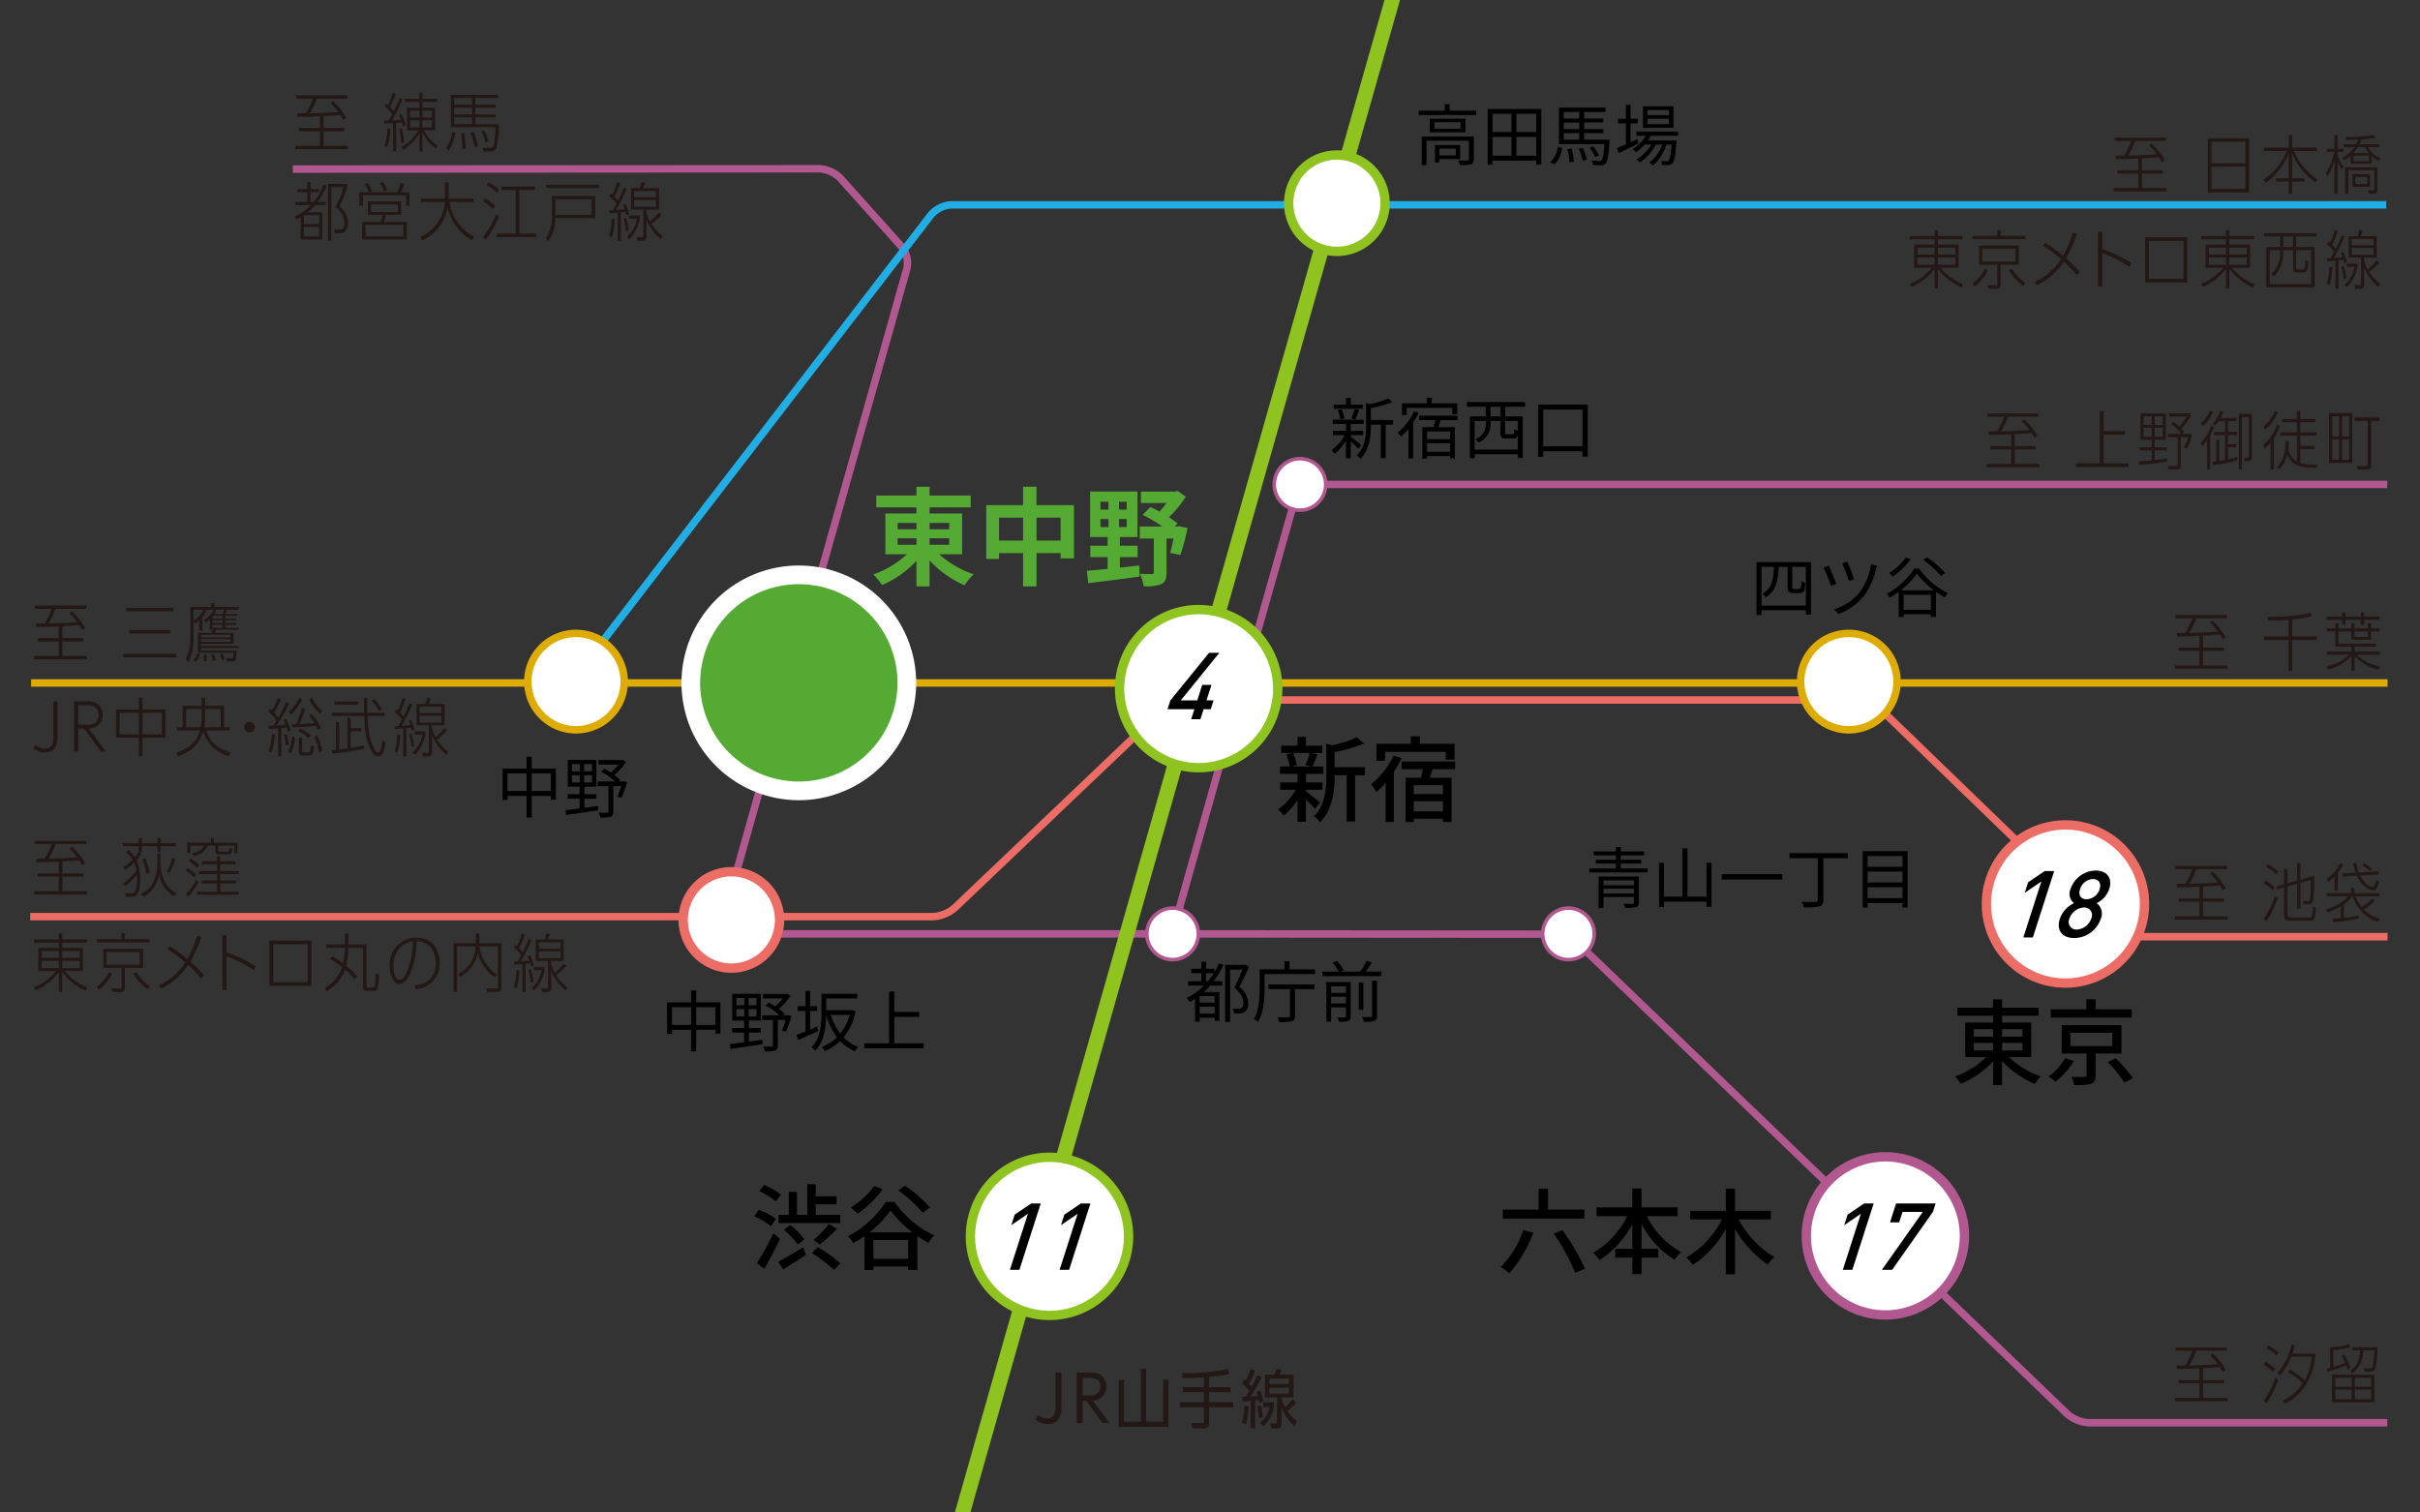 <svg xmlns="http://www.w3.org/2000/svg" xmlns:xlink="http://www.w3.org/1999/xlink" width="502" height="313.681" viewBox="0 0 502 313.681"><rect x="0" y="0" width="502" height="313.681" fill="#333333" stroke="none"/><defs><clipPath id="a"><rect width="502" height="313.681" fill="none"/></clipPath></defs><g transform="translate(0.493 0.063)"><g transform="translate(-0.493 -0.063)" clip-path="url(#a)"><g transform="translate(6.272 144.429)"><path d="M511.165,572.4H457.443a8.27,8.27,0,0,1-5.068-2.049l-47-45.44a6.724,6.724,0,0,0-3.991-1.614H261.872a6.815,6.815,0,0,0-4.009,1.6l-43.387,41.309a8.36,8.36,0,0,1-5.078,2.031H22.168v-1.549H209.4a6.816,6.816,0,0,0,4.01-1.6l43.387-41.309a8.358,8.358,0,0,1,5.078-2.031h139.51a8.269,8.269,0,0,1,5.068,2.049l47,45.44a6.724,6.724,0,0,0,3.991,1.614h53.722Z" transform="translate(-22.168 -521.745)" fill="#ec6d65"/></g><g transform="translate(60.754 34.229)"><path d="M401.391,283.87h-91.37a2.663,2.663,0,0,1-2.664-3.521l38.269-135.455a4.624,4.624,0,0,0-.873-3.773l-12.759-14.266a6.03,6.03,0,0,0-3.813-1.7h0l-109.174.066v-1.549l109.174-.067h0a7.486,7.486,0,0,1,4.967,2.221l12.759,14.266a6.113,6.113,0,0,1,1.208,5.227L308.847,280.77a1.125,1.125,0,0,0,1.174,1.551h91.37Z" transform="translate(-219.005 -123.602)" fill="#b0588f"/></g><g transform="translate(242.988 99.714)"><path d="M1129.622,556.389h-61.854a8.3,8.3,0,0,1-5.072-2.043L961.13,456.651a6.765,6.765,0,0,0-4-1.613l-76.944-.059a2.663,2.663,0,0,1-2.663-3.523l24.919-88.162a4.445,4.445,0,0,1,4.1-3.1h223.081v1.549H906.542a2.908,2.908,0,0,0-2.607,1.972l-24.92,88.162a1.126,1.126,0,0,0,1.174,1.553l76.944.059a8.309,8.309,0,0,1,5.071,2.045l101.566,97.7a6.757,6.757,0,0,0,4,1.611h61.854Z" transform="translate(-877.402 -360.195)" fill="#b0588f"/></g><g transform="translate(61.273 19.233)"><path d="M228.681,72.61a14.5,14.5,0,0,1,2.737,3.428l-.571.518c-.239-.425-.372-.638-.638-1.05-1.621.12-1.807.133-3.481.226V78.2h4.318v.678h-4.318v3.029h5.089v.678H220.882v-.678h5.089V78.882h-4.318V78.2h4.318V75.773c-2.232.093-2.485.093-4.664.133l-.053-.731c.2,0,1.2-.013,1.794-.013a19.045,19.045,0,0,0,1.475-3.043h-3.494v-.678h10.643v.678h-6.325a18.791,18.791,0,0,1-1.475,3.043c3-.093,3.335-.106,5.913-.266a10.328,10.328,0,0,0-1.608-1.82Z" transform="translate(-220.882 -70.883)" fill="#231815"/><path d="M291.318,70.794a38.089,38.089,0,0,1-2.206,4.358,17.915,17.915,0,0,0,1.874-.106,10.513,10.513,0,0,0-.425-.97l.518-.252a13.273,13.273,0,0,1,.89,2.232l-.558.332c-.08-.279-.12-.425-.239-.8a11.449,11.449,0,0,1-1.183.12V81.6h-.651V75.764c-.678.04-.771.04-1.794.08l-.04-.651c.146,0,.8-.027.93-.027.319-.571.611-1.1.717-1.315a15.777,15.777,0,0,0-1.621-1.674l.359-.5c.186.159.226.2.372.319a20.606,20.606,0,0,0,1.036-2.564l.611.239a26.379,26.379,0,0,1-1.209,2.75,8.585,8.585,0,0,1,.771.824c.691-1.4.771-1.541,1.262-2.724Zm-3.8,9.62a10.247,10.247,0,0,0,.624-3.6l.6.066a11.216,11.216,0,0,1-.691,3.92Zm3.521-.5a17.6,17.6,0,0,0-.465-2.963l.545-.133a16.606,16.606,0,0,1,.518,2.9Zm.04.784a9.849,9.849,0,0,0,3.521-3.468h-2.378v-4.7H294.8V71.339H291.77V70.7H294.8V69.426h.624V70.7h3.029v.638h-3.029v1.182h2.618v4.7H295.69a9.259,9.259,0,0,0,2.87,3.189l-.385.624a9.457,9.457,0,0,1-2.751-3.441v4H294.8v-3.76a10.492,10.492,0,0,1-3.322,3.441Zm3.72-7.56h-1.927v1.435H294.8Zm-1.927,2.019v1.475H294.8V75.152Zm4.518-.585V73.133h-1.967v1.435Zm-1.967,2.06h1.967V75.152h-1.967Z" transform="translate(-269.065 -69.426)" fill="#231815"/><path d="M333.728,82.113a7.744,7.744,0,0,0,1.289-3.388l.651.173a9.251,9.251,0,0,1-1.342,3.734Zm6.1-4.982h4.9a19.627,19.627,0,0,1-.531,4.93c-.266.651-.678.73-1.395.73h-1.289l-.186-.771,1.555.027a.647.647,0,0,0,.744-.492,18.209,18.209,0,0,0,.386-3.8h-9.261v-6.7h9.819V71.7h-4.743v1.4h4.2V73.7h-4.2V75.11h4.2v.6h-4.2Zm-.678-5.434h-3.694v1.4h3.694ZM335.455,73.7V75.11h3.694V73.7Zm0,2.006V77.13h3.694V75.708Zm1.634,6.55a21.189,21.189,0,0,0-.213-3.269l.651-.066a22.129,22.129,0,0,1,.305,3.255Zm2.565-.345a13.572,13.572,0,0,0-.811-3.029l.678-.106a14.387,14.387,0,0,1,.85,2.99Zm2.3-.93a12.768,12.768,0,0,0-.877-2.339l.625-.2a13.174,13.174,0,0,1,.9,2.285Z" transform="translate(-302.494 -70.606)" fill="#231815"/></g><g transform="translate(7.098 125.067)"><path d="M32.951,454.931a14.5,14.5,0,0,1,2.737,3.428l-.572.518c-.239-.425-.372-.638-.637-1.05-1.621.12-1.807.133-3.481.226v2.471h4.318v.678H31v3.03h5.089v.678H25.151v-.678H30.24V461.2H25.922v-.678H30.24v-2.432c-2.232.093-2.485.093-4.664.133l-.053-.731c.2,0,1.2-.013,1.794-.013a19.047,19.047,0,0,0,1.475-3.043H25.3v-.678H35.94v.678H29.615a18.757,18.757,0,0,1-1.475,3.043c3-.093,3.335-.106,5.913-.266a10.337,10.337,0,0,0-1.608-1.82Z" transform="translate(-25.151 -453.217)" fill="#231815"/><path d="M102.915,465v.731H91.967V465Zm-.584-9.553v.731H92.565v-.731Zm-.611,4.611v.731H93.163v-.731Z" transform="translate(-73.473 -454.432)" fill="#231815"/><path d="M149.671,456.976v.385h-4.69l-.279.651H148.6v2.232h-6.75v.5h7.826v.425h-7.826v.532h7.4c-.093,2.019-.159,2.232-1.036,2.232h-.983l-.146-.665.89.027c.452.014.558.014.6-1.169h-7.374v-4.119h2.817l.279-.651h-.624v-2.126a6.43,6.43,0,0,1-.8.638l-.4-.518a4.908,4.908,0,0,0,2.006-2.152h-2.019l.518.212a9.593,9.593,0,0,1-.837,1.262V457.6H141.5v-2.232a5.578,5.578,0,0,1-.823.691l-.372-.438v3.136a11.206,11.206,0,0,1-1.023,5.275l-.611-.558a9.936,9.936,0,0,0,.943-4.6v-6.258h4.345v-.824h.691v.824h5.036v.585h-2.91l.492.133a6.69,6.69,0,0,1-.345.758h2.445v.385h-2.484v.545h2.259v.345h-2.259v.611h2.259v.359h-2.259v.638Zm-9.394,6.617a2.85,2.85,0,0,0,.811-1.329l.571.12a4.706,4.706,0,0,1-.837,1.661Zm.027-10.39v2.312a6.259,6.259,0,0,0,2.046-2.312Zm7.627,5.74v-.531h-6.086v.531Zm-6.086.917h6.086v-.545h-6.086Zm.585,3.986a7.593,7.593,0,0,0-.053-1.329l.558-.04a5.913,5.913,0,0,1,.133,1.368Zm1.847,0a6.064,6.064,0,0,0-.319-1.342l.572-.08a6.026,6.026,0,0,1,.4,1.289Zm2.046-8.823v-.545h-1.966a1.174,1.174,0,0,0-.12.146v.4Zm-2.086.957h2.086v-.611h-2.086Zm0,1h2.086v-.638h-2.086Zm2.06-2.883a5.226,5.226,0,0,0,.345-.89H144.53l.531.146a6.746,6.746,0,0,1-.438.744Zm-.12,9.567a5.788,5.788,0,0,0-.452-1.156l.545-.2a6.606,6.606,0,0,1,.492,1.169Z" transform="translate(-107.25 -451.794)" fill="#231815"/></g><g transform="translate(7.098 173.856)"><path d="M32.951,631.247a14.492,14.492,0,0,1,2.737,3.428l-.572.518c-.239-.425-.372-.638-.637-1.05-1.621.12-1.807.133-3.481.226v2.471h4.318v.678H31v3.029h5.089v.678H25.151v-.678H30.24v-3.029H25.922v-.678H30.24v-2.432c-2.232.093-2.485.093-4.664.133l-.053-.731c.2,0,1.2-.013,1.794-.013a19.03,19.03,0,0,0,1.475-3.043H25.3v-.678H35.94v.678H29.615a18.747,18.747,0,0,1-1.475,3.043c3-.093,3.335-.106,5.913-.266a10.344,10.344,0,0,0-1.608-1.82Z" transform="translate(-25.151 -629.52)" fill="#231815"/><path d="M95.588,631.259a7.761,7.761,0,0,1-1.023,1.4,9.57,9.57,0,0,1,.744,4.052c0,3.375-1.01,3.561-1.913,3.561h-1.01l-.146-.744,1.209.027c.452.013,1.2.027,1.2-2.923,0-.319-.013-.518-.027-.943a10.769,10.769,0,0,1-2.445,2.365l-.4-.558a11.406,11.406,0,0,0,2.764-2.671,6.387,6.387,0,0,0-.465-1.634,8.324,8.324,0,0,1-1.94,1.488l-.359-.6a8.821,8.821,0,0,0,1.993-1.475,6.021,6.021,0,0,0-1.369-1.528l.439-.492a7.236,7.236,0,0,1,1.395,1.5,7.9,7.9,0,0,0,.8-1.129H95v-1.169H91.774v-.638H95V628.11h.665v1.036h3.215V628.11h.651v1.036h3.189v.638H99.534v1.169h-.651v-1.169H95.667v1.169H95.2Zm3.946,1.688c0,4.491,2.126,5.926,3.3,6.564l-.479.664a6.425,6.425,0,0,1-3.135-4.73,6.132,6.132,0,0,1-3.229,4.823l-.532-.624c1.183-.571,3.415-1.741,3.415-6.7v-1.674h.665Zm-2.91,2.551a15.55,15.55,0,0,0-.85-3.016l.585-.226a15.385,15.385,0,0,1,.943,3Zm4.185-.505a10.116,10.116,0,0,0,1.143-2.83l.651.252a10.532,10.532,0,0,1-1.222,2.949Z" transform="translate(-73.334 -628.097)" fill="#231815"/><path d="M140.528,636.207a8.152,8.152,0,0,0-1.714-1.382l.332-.558a8.336,8.336,0,0,1,1.807,1.355Zm.89.983a14.7,14.7,0,0,1-2.113,3.056l-.465-.558a13.764,13.764,0,0,0,2.139-3Zm8.1-8.185v2.179h-.651v-1.542h-3.335v.9c0,.279.106.332.319.332h1.5c.332,0,.4,0,.451-.824l.665.173c-.133,1.01-.239,1.236-.917,1.236h-1.913c-.2,0-.744,0-.744-.824v-1h-1.541a3.889,3.889,0,0,1-2.95,2.14l-.305-.611a3.04,3.04,0,0,0,2.5-1.528h-2.843v1.542h-.665v-2.179h4.876v-.944h.678v.944Zm-8.344,5.222a12.366,12.366,0,0,0-1.78-1.435l.385-.545a10.973,10.973,0,0,1,1.807,1.408Zm4.106-2.378h.664v1.01h3.2v.624h-3.2V634.9H149.8v.625h-3.853v1.329h3.335v.611h-3.335v1.714H149.8v.638h-8.676v-.638h4.159v-1.714h-3.215v-.611h3.215v-1.329h-3.76V634.9h3.76v-1.422h-3.122v-.624h3.122Z" transform="translate(-107.354 -628.062)" fill="#231815"/></g><g transform="translate(319.637 188.009)"><path d="M1166.361,685.885a5.345,5.345,0,1,1-5.345-5.346A5.339,5.339,0,0,1,1166.361,685.885Z" transform="translate(-1155.298 -680.167)" fill="#fff"/><path d="M1160.044,690.623a5.714,5.714,0,1,1,5.718-5.71A5.72,5.72,0,0,1,1160.044,690.623Zm0-10.684a4.97,4.97,0,1,0,4.974,4.974A4.984,4.984,0,0,0,1160.044,679.939Z" transform="translate(-1154.327 -679.196)" fill="#b0588f"/></g><g transform="translate(237.522 188.009)"><path d="M869.685,685.885a5.346,5.346,0,1,1-5.346-5.346A5.339,5.339,0,0,1,869.685,685.885Z" transform="translate(-858.622 -680.167)" fill="#fff"/><path d="M863.369,690.623a5.714,5.714,0,1,1,5.717-5.71A5.72,5.72,0,0,1,863.369,690.623Zm0-10.684a4.97,4.97,0,1,0,4.974,4.974A4.984,4.984,0,0,0,863.369,679.939Z" transform="translate(-857.651 -679.196)" fill="#b0588f"/></g><g transform="translate(263.943 94.775)"><path d="M965.142,349.038a5.345,5.345,0,1,1-5.345-5.345A5.339,5.339,0,0,1,965.142,349.038Z" transform="translate(-954.079 -343.321)" fill="#fff"/><path d="M958.825,353.777a5.714,5.714,0,1,1,5.717-5.71A5.72,5.72,0,0,1,958.825,353.777Zm0-10.684a4.97,4.97,0,1,0,4.974,4.974A4.984,4.984,0,0,0,958.825,343.093Z" transform="translate(-953.108 -342.35)" fill="#b0588f"/></g><g transform="translate(6.446 140.901)"><rect width="488.823" height="1.549" fill="#deac00"/></g><g transform="translate(117.778 41.717)"><path d="M426.254,251.03l-1.227-.945,74.73-97.04a6.818,6.818,0,0,1,4.856-2.39h297.61V152.2H504.613a5.344,5.344,0,0,0-3.629,1.786Z" transform="translate(-425.027 -150.656)" fill="#20aee5"/></g><g transform="translate(183.637 -31.743)"><rect width="411.975" height="3.098" transform="translate(0 396.297) rotate(-74.142)" fill="#8fc31f"/></g><g transform="translate(231.276 125.478)"><circle cx="16.402" cy="16.402" r="16.402" transform="translate(0.969 0.969)" fill="#fff"/><path d="M852.455,488.018a17.371,17.371,0,1,1,17.371-17.371A17.39,17.39,0,0,1,852.455,488.018Zm0-32.8a15.433,15.433,0,1,0,15.433,15.433A15.451,15.451,0,0,0,852.455,455.214Z" transform="translate(-835.084 -453.276)" fill="#8fc31f"/></g><g transform="translate(266.354 31.185)"><circle cx="9.998" cy="9.998" r="9.998" transform="translate(0.969 0.969)" fill="#fff"/><path d="M972.785,134.54a10.967,10.967,0,1,1,10.966-10.967A10.979,10.979,0,0,1,972.785,134.54Zm0-20a9.029,9.029,0,1,0,9.029,9.029A9.039,9.039,0,0,0,972.785,114.545Z" transform="translate(-961.818 -112.607)" fill="#8fc31f"/></g><g transform="translate(373.727 239)"><circle cx="16.402" cy="16.402" r="16.402" transform="translate(0.969 0.969)" fill="#fff"/><path d="M1367.119,898.162a17.371,17.371,0,1,1,17.371-17.371A17.39,17.39,0,0,1,1367.119,898.162Zm0-32.8a15.433,15.433,0,1,0,15.433,15.433A15.451,15.451,0,0,0,1367.119,865.359Z" transform="translate(-1349.748 -863.421)" fill="#b0588f"/></g><g transform="translate(411.08 170.154)"><circle cx="16.402" cy="16.402" r="16.402" transform="translate(0.969 0.969)" fill="#fff"/><path d="M1502.07,649.43a17.371,17.371,0,1,1,17.371-17.371A17.39,17.39,0,0,1,1502.07,649.43Zm0-32.8a15.433,15.433,0,1,0,15.433,15.433A15.451,15.451,0,0,0,1502.07,616.625Z" transform="translate(-1484.699 -614.688)" fill="#ec6d65"/></g><g transform="translate(200.336 239.097)"><circle cx="16.402" cy="16.402" r="16.402" transform="translate(0.969 0.969)" fill="#fff"/><path d="M740.673,898.516a17.371,17.371,0,1,1,17.371-17.371A17.39,17.39,0,0,1,740.673,898.516Zm0-32.8a15.433,15.433,0,1,0,15.433,15.433A15.451,15.451,0,0,0,740.673,865.711Z" transform="translate(-723.303 -863.774)" fill="#8fc31f"/></g><g transform="translate(242.194 135.42)"><path d="M882.012,500.9l-.665,2.069h-1.914l.665-2.069H874.53l.59-1.837,8.023-9.862h2.127l-8,9.862h3.422l1.032-3.21h1.914l-1.032,3.21h1.47l-.59,1.837Z" transform="translate(-874.53 -489.198)"/></g><g transform="translate(265.111 152.728)"><path d="M965,567.11c-.388-.465-1.163-1.24-1.88-1.918v4.592h-1.744V565.25a14.573,14.573,0,0,1-2.887,3.256,7.415,7.415,0,0,0-1.162-1.3,13.241,13.241,0,0,0,3.7-4.069h-3.236v-1.531h3.585v-1.763h-3.643v-1.531h2a9.289,9.289,0,0,0-.678-2.5l1.318-.329h-2.383v-1.492h3.391v-1.841h1.744v1.841h3.391v1.492h-2.345l1.357.31c-.368.911-.737,1.86-1.066,2.519h2.267v1.531h-3.6v1.763h3.43v1.531h-3.43v.329c.7.484,2.48,1.938,2.926,2.306Zm-4.554-11.626a8.965,8.965,0,0,1,.775,2.538l-1.124.291h4.263l-1.337-.291a18.681,18.681,0,0,0,.872-2.538Zm14.9,4.631h-2.035v9.591h-1.744v-9.591h-2.5v.174c0,2.868-.349,6.9-3.023,9.591a4.351,4.351,0,0,0-1.279-1.24c2.345-2.383,2.577-5.7,2.577-8.371v-6.7l1.2.348a25.6,25.6,0,0,0,5.154-1.666l1.453,1.3a29.49,29.49,0,0,1-6.084,1.763v3.139h6.278Z" transform="translate(-957.327 -552.035)"/><path d="M1033.383,556.285a21.631,21.631,0,0,1-1.608,2.829v10.405h-1.705v-8.158a15.266,15.266,0,0,1-1.938,1.938,14.009,14.009,0,0,0-1.085-1.628,16.532,16.532,0,0,0,4.67-5.929Zm-3.43.542h-1.783V553.3h7.131v-1.57h1.86v1.57h7.227v3.275h-1.841v-1.608h-12.6Zm9.843,1.744c-.194.6-.387,1.2-.581,1.763h4.534v9.185h-1.783v-.678H1035.9v.7H1034.2v-9.2h3.2c.136-.562.29-1.182.388-1.763h-4.4v-1.608h11.1v1.608Zm2.17,3.313H1035.9v1.841h6.065Zm0,5.426v-2.093H1035.9v2.093Z" transform="translate(-1007.75 -551.731)"/></g><g transform="translate(364.369 115.612)"><path d="M1327.244,421.181v10.878h-1.066v-.886h-9.2v1h-1.038V421.181Zm-1.066,9.024v-8.027h-2.823v4.055c0,.263.028.415.111.471a1,1,0,0,0,.387.055h.637a1.985,1.985,0,0,0,.456-.041.449.449,0,0,0,.222-.346,10.164,10.164,0,0,0,.069-1.26,2.152,2.152,0,0,0,.789.415,6.873,6.873,0,0,1-.152,1.467.822.822,0,0,1-.484.5,2.181,2.181,0,0,1-.83.125h-.941a1.632,1.632,0,0,1-.913-.236c-.235-.18-.332-.4-.332-1.246v-3.958h-1.827c-.152,2.907-.6,5.065-2.713,6.311a3.052,3.052,0,0,0-.651-.761c1.9-1.052,2.256-2.99,2.367-5.55h-2.574V430.2Z" transform="translate(-1315.937 -420.198)"/><path d="M1368.83,425.5l-1.093.4a34.134,34.134,0,0,0-1.55-3.792l1.093-.4C1367.64,422.487,1368.512,424.6,1368.83,425.5Zm8.207-2.948a14.5,14.5,0,0,1-2.3,5.19,12.153,12.153,0,0,1-5.425,4l-.955-.969a11.2,11.2,0,0,0,5.439-3.682,12.5,12.5,0,0,0,2.215-5.688l1.273.36A6.507,6.507,0,0,0,1377.038,422.556Zm-4.526,1.965-1.079.374a36.016,36.016,0,0,0-1.356-3.654l1.066-.36C1371.446,421.545,1372.277,423.746,1372.512,424.521Z" transform="translate(-1352.279 -419.981)"/><path d="M1420.2,419.956a15.965,15.965,0,0,0,5.993,5.093,4.428,4.428,0,0,0-.651.886,15.845,15.845,0,0,1-1.827-1.149v5.19h-1.066v-.54H1417V430h-1.024v-5.2a15.643,15.643,0,0,1-1.854,1.2,3.672,3.672,0,0,0-.637-.8,15.194,15.194,0,0,0,5.716-5.245Zm-1.73-1.937a15.485,15.485,0,0,1-3.7,3.612,5.153,5.153,0,0,0-.817-.72,11.579,11.579,0,0,0,3.5-3.253Zm4.816,6.464a16.334,16.334,0,0,1-3.529-3.515,15.173,15.173,0,0,1-3.35,3.515Zm-.637,4.041V425.4H1417v3.128Zm2.1-7.017a20.082,20.082,0,0,0-3.681-3.322l.789-.554a20.684,20.684,0,0,1,3.737,3.239Z" transform="translate(-1386.486 -417.631)"/></g><g transform="translate(156.436 245.661)"><path d="M568.2,896.189a14.82,14.82,0,0,0-3.507-2.054l.988-1.357a16.564,16.564,0,0,1,3.566,1.88Zm1.86,2.616c-.95,2.035-2.151,4.36-3.236,6.2l-1.55-1.143a57.913,57.913,0,0,0,3.41-6.2Zm-.872-7.732a14.922,14.922,0,0,0-3.43-2.151l.988-1.3a14.208,14.208,0,0,1,3.488,2Zm.484,12.5c1.3-.659,3.294-1.841,5.193-3l.562,1.57c-1.589,1.046-3.313,2.17-4.708,3.023Zm2.209-9.727v-4.767h1.705v4.767h2.132v-6.356h1.763v2.5h4.321v1.667h-4.321v2.19h5.077v1.7H569.755v-1.7Zm.31,2.093a16.372,16.372,0,0,1,2.946,2.984l-1.4,1.085a16.136,16.136,0,0,0-2.887-3.081Zm5.7,4.592a27.628,27.628,0,0,1,4.689,3.372l-1.3,1.376a27.8,27.8,0,0,0-4.592-3.507ZM577,899.038a21.68,21.68,0,0,0,3.217-3.314l1.667,1.027a33.006,33.006,0,0,1-3.565,3.217Z" transform="translate(-564.697 -887.489)"/><path d="M644.627,891.961a21.207,21.207,0,0,0,8.235,6.937,7.658,7.658,0,0,0-1.163,1.57,23.522,23.522,0,0,1-2.306-1.434v7.034h-1.918v-.717h-7.208v.736h-1.841v-7.053a21.465,21.465,0,0,1-2.344,1.473,7.2,7.2,0,0,0-1.1-1.415,20.787,20.787,0,0,0,7.848-7.13Zm-2.442-2.655a20.972,20.972,0,0,1-5.193,5.115,13.591,13.591,0,0,0-1.453-1.3,15.96,15.96,0,0,0,4.864-4.437Zm6.162,8.971a22.354,22.354,0,0,1-4.534-4.553,20.8,20.8,0,0,1-4.379,4.553Zm-.872,5.484v-3.895h-7.208v3.895Zm3.023-9.533a28.1,28.1,0,0,0-5.077-4.651l1.414-.969a28.321,28.321,0,0,1,5.174,4.515Z" transform="translate(-615.525 -888.299)"/></g><g transform="translate(276.203 82.497)"><path d="M1002.982,308.729a21.388,21.388,0,0,0-1.578-1.55v3.515h-1v-3.626a11.116,11.116,0,0,1-2.311,2.657,4.4,4.4,0,0,0-.692-.747,9.7,9.7,0,0,0,2.782-3.114h-2.477v-.872h2.7V303.54h-2.74v-.872h6.422v.872H1001.4v1.453h2.574v.872H1001.4v.332c.526.387,1.868,1.481,2.187,1.771Zm.941-8.332h-6.062v-.858h2.546v-1.4h1v1.4h2.519Zm-4.692,2.256a7.968,7.968,0,0,0-.54-1.993l.8-.208a7.652,7.652,0,0,1,.6,1.965Zm2.27-.221a11.477,11.477,0,0,0,.692-2.007l.941.221a20.5,20.5,0,0,1-.8,1.965Zm8.692,1.259h-1.55v6.948h-1.011v-6.948h-2.062v.346c0,2.062-.263,4.83-2.2,6.754a2.6,2.6,0,0,0-.733-.72c1.758-1.716,1.951-4.111,1.951-6.048v-4.817l.748.236a18.717,18.717,0,0,0,3.847-1.19l.83.761a22.906,22.906,0,0,1-4.443,1.246v2.463h4.623Z" transform="translate(-997.404 -298.1)"/><path d="M1051.387,301.133a15.447,15.447,0,0,1-1.135,2.034v7.446h-.983V304.5a13.11,13.11,0,0,1-1.564,1.591,8.518,8.518,0,0,0-.65-.9,12.156,12.156,0,0,0,3.391-4.36Zm-2.463.471h-1.01v-2.436h5.19v-1.176h1.024v1.176h5.273v2.256h-1.038v-1.315h-9.439Zm7.031,1.038c-.152.5-.318,1.01-.47,1.453h3.418v6.5h-1v-.484h-4.775v.526h-.969v-6.546h2.325c.125-.443.249-.983.332-1.453H1051.5v-.927h7.972v.927Zm1.952,2.353h-4.775v1.578h4.775Zm0,4.221V307.43h-4.775v1.785Z" transform="translate(-1033.312 -297.991)"/><path d="M1106.9,302.224v1.993h3.626v8.636h-1.038v-.789h-8.941v.844h-1v-8.692h3.28v-1.993h-3.875v-.983h12.069v.983Zm2.588,8.885v-2.975a.871.871,0,0,1-1,.692h-1.37c-1.024,0-1.245-.263-1.245-1.259v-2.394h-2.035v.651a4.009,4.009,0,0,1-2.463,3.82,3.059,3.059,0,0,0-.72-.678,3.273,3.273,0,0,0,2.214-3.156v-.637h-2.325v5.937Zm-3.612-8.885h-2.035v1.993h2.035Zm3.612,2.948h-2.644v2.394c0,.3.055.346.415.346h1.107c.3,0,.36-.125.387-1.052a2.787,2.787,0,0,0,.734.332Z" transform="translate(-1070.847 -300.341)"/><path d="M1162.624,303.142v10.8h-1.093V312.83h-8.138v1.177h-1.038V303.142Zm-1.093,8.65v-7.626h-8.138v7.626Z" transform="translate(-1109.466 -301.716)"/></g><g transform="translate(294.32 21.637)"><path d="M1074.786,79.425v.9h-11.93v-.9h5.37V78.11h1.038v1.315Zm-.526,10.1c0,.554-.125.858-.554,1.038a8.781,8.781,0,0,1-2.325.152,4.11,4.11,0,0,0-.332-.955c.886.027,1.661.027,1.91,0,.235,0,.277-.069.277-.263V85.667h-8.789v5.079h-.983V84.795h10.8Zm-1.73-8.429v2.823h-7.4V81.1Zm-1.024.733h-5.4v1.342h5.4Zm-4.387,7.64v.692h-.914V86.553h5.232v2.92Zm0-2.173v1.412h3.4V87.3Z" transform="translate(-1062.856 -78.11)"/><path d="M1125.534,81.61V93.167h-1.052v-.844h-9.065v.844h-1.01V81.61Zm-10.117,1v3.778h3.931V82.607Zm0,8.691h3.931V87.409h-3.931Zm9.065-8.691h-4.11v3.778h4.11Zm0,8.691V87.409h-4.11V91.3Z" transform="translate(-1100.138 -80.641)"/><path d="M1161.406,91.868a5.351,5.351,0,0,0,1.55-3.155l.914.249a5.979,5.979,0,0,1-1.633,3.432Zm12.318-4.65a4.329,4.329,0,0,1-.041.443c-.18,2.893-.388,4.028-.775,4.457a1.177,1.177,0,0,1-.886.387,13.005,13.005,0,0,1-1.758-.028,2.693,2.693,0,0,0-.277-.941,13.14,13.14,0,0,0,1.564.083.635.635,0,0,0,.5-.138c.249-.277.429-1.149.581-3.349h-9.439V80.56h9.66v.913h-4.429V82.83h3.958v.83h-3.958v1.356h3.958v.844h-3.958v1.356Zm-9.536-5.744V82.83h3.225V81.473Zm3.225,2.187h-3.225v1.356h3.225Zm-3.225,3.557h3.225V85.861h-3.225Zm1.633,1.827a13.021,13.021,0,0,1,.457,2.74l-.914.152a13.1,13.1,0,0,0-.429-2.754Zm2.284-.124a9.283,9.283,0,0,1,.872,2.408l-.858.249a11.117,11.117,0,0,0-.8-2.478Zm2.6,1.882a8.95,8.95,0,0,0-1.176-1.91l.747-.3a8,8,0,0,1,1.218,1.855Z" transform="translate(-1134.129 -79.882)"/><path d="M1215.727,86.524c-1.4.706-2.906,1.439-4.069,1.993l-.4-1.01c.526-.222,1.176-.5,1.882-.817V82.358h-1.619V81.39h1.619V78.511h.955V81.39h1.495v.969h-1.495v3.889l1.412-.637Zm2.574-1.592a8.6,8.6,0,0,1-.6.969h5.951a3.87,3.87,0,0,1-.042.415c-.208,2.851-.429,3.931-.817,4.332a1.122,1.122,0,0,1-.775.346c-.3.014-.816.014-1.37-.014a1.747,1.747,0,0,0-.236-.831c.512.042.969.056,1.176.056s.319-.014.415-.152c.235-.249.443-1.121.623-3.294h-1.079a9.626,9.626,0,0,1-2.823,4.332,3.137,3.137,0,0,0-.734-.6,8.139,8.139,0,0,0,2.7-3.737h-1.342a10.452,10.452,0,0,1-3.364,3.737,2.712,2.712,0,0,0-.678-.637,9.13,9.13,0,0,0,3.114-3.1h-1.4a9.5,9.5,0,0,1-1.8,1.578,4.51,4.51,0,0,0-.706-.637,7.837,7.837,0,0,0,2.74-2.768h-1.938v-.872h8.664v.872Zm4.706-1.647h-6.325V78.815h6.325Zm-.955-3.7h-4.429v1.093h4.429Zm0,1.813h-4.429v1.107h4.429Z" transform="translate(-1170.182 -78.4)"/></g><g transform="translate(246.165 199.304)"><path d="M896.5,721.29a16.322,16.322,0,0,1-2.007,3.419h1.786v.913H893.75a14.974,14.974,0,0,1-1.315,1.342h3.225v5.951h-.983v-.623h-3.1v.817h-.955v-4.747c-.346.235-.72.457-1.094.664a6.908,6.908,0,0,0-.65-.844,13.532,13.532,0,0,0,3.584-2.56h-3.28v-.913h2.74v-1.661h-2.118v-.913h2.118v-1.481h.969v1.481h1.716v.761a14.962,14.962,0,0,0,.969-1.869Zm-1.827,6.519h-3.1v1.342h3.1Zm0,3.626v-1.453h-3.1v1.453Zm-1.37-6.726a15.858,15.858,0,0,0,1.2-1.661h-1.619v1.661Zm8.512-2.948c-.581,1.3-1.342,2.879-2.007,4.152a4.367,4.367,0,0,1,1.827,3.349,1.934,1.934,0,0,1-.706,1.8,2,2,0,0,1-.927.318,7.862,7.862,0,0,1-1.287.014,2.359,2.359,0,0,0-.3-1.01,7.017,7.017,0,0,0,1.177.027,1.618,1.618,0,0,0,.651-.166c.3-.166.415-.581.4-1.08,0-.872-.429-1.91-1.882-3.114.6-1.176,1.246-2.644,1.689-3.751h-2.574v10.878h-1.011V721.318h4.055l.166-.042Z" transform="translate(-888.879 -720.473)"/><path d="M951.942,721.955v.983H941.493v2.727c0,2.089-.166,5.134-1.342,7.183a4.1,4.1,0,0,0-.872-.567c1.093-1.938,1.19-4.678,1.19-6.615v-3.709H945.6v-1.7h1.052v1.7Zm-9.646,3.128h9.55v.969H947.79v5.578c0,.637-.166.941-.65,1.094a10.2,10.2,0,0,1-2.629.166,4.2,4.2,0,0,0-.374-1c1.024.042,1.979.027,2.27.027.263-.014.346-.083.346-.3v-5.564H942.3Z" transform="translate(-925.328 -720.184)"/><path d="M1002.755,722.245v.941H990.478v-.941h3.391a9.5,9.5,0,0,0-1.259-1.841l.941-.36a9.407,9.407,0,0,1,1.384,1.938l-.678.263h4.124a15.586,15.586,0,0,0,1.3-2.242l1.08.36c-.374.637-.83,1.315-1.232,1.882Zm-6.381,9.273c0,.526-.124.789-.5.955a5.622,5.622,0,0,1-1.924.166,3.714,3.714,0,0,0-.332-.9c.692.028,1.315.028,1.495.014.208-.014.263-.069.263-.249v-1.841h-3.059v2.976h-.983v-8.221h5.038Zm-4.055-6.214v1.357h3.059V725.3Zm3.059,3.543v-1.384h-3.059v1.384ZM999,730.175h-.955v-5.619H999Zm1.827-6.034h1.01v7.266c0,.623-.138.9-.554,1.066a6.761,6.761,0,0,1-2.187.18,4.086,4.086,0,0,0-.374-.983c.844.028,1.592.028,1.8.014.235-.014.3-.069.3-.277Z" transform="translate(-962.357 -720.003)"/></g><g transform="translate(329.683 175.699)"><path d="M1202.717,639.176v.816h-12.1v-.816h5.508v-1.01h-4.152v-.789h4.152v-.913h-4.623v-.817h4.623v-.927h1.024v.927h4.83v.817h-4.83v.913h4.249v.789h-4.249v1.01Zm-1.813,7.059c0,.567-.138.817-.567.955a8.6,8.6,0,0,1-2.311.152,3.19,3.19,0,0,0-.346-.844c.844.014,1.688.014,1.9.014.235-.014.3-.069.3-.277v-1.121h-6.325V647.4h-1.01v-6.546h8.359Zm-7.349-4.595v1h6.325v-1Zm6.325,2.726v-1h-6.325v1Z" transform="translate(-1190.621 -634.72)"/><path d="M1253.763,638.745v9.148h-1.052v-1.065h-8.8v1.121h-1.038v-9.19h1.038v7.031h3.806v-10.02h1.052v10.02h3.944v-7.045Z" transform="translate(-1228.409 -635.479)"/><path d="M1302.438,655.071v1.121h-12.567v-1.121Z" transform="translate(-1262.4 -649.438)"/><path d="M1352.739,640.372h-5.052v8.65c0,.817-.235,1.162-.816,1.343a12.747,12.747,0,0,1-3.211.208,4.278,4.278,0,0,0-.5-1.163c1.287.042,2.533.042,2.906.028.332-.014.457-.11.457-.429v-8.636h-5.854V639.32h12.068Z" transform="translate(-1299.139 -638.047)"/><path d="M1404.836,637.87v11.695h-1.066v-.941h-7.238v.941h-1.01V637.87Zm-8.3,1v2.242h7.238v-2.242Zm0,3.225v2.27h7.238v-2.27Zm7.238,5.522v-2.27h-7.238v2.27Z" transform="translate(-1338.808 -636.998)"/></g><g transform="translate(311.314 246.543)"><path d="M1131.016,900.041a26.78,26.78,0,0,1-4.98,8.41,12.279,12.279,0,0,0-1.783-1.279,20.039,20.039,0,0,0,4.67-7.654Zm10.6-2.926h-16.935v-1.86h7.441v-4.3h1.938v4.3h7.557Zm-4.573,2.4a42.494,42.494,0,0,1,4.67,8l-2.015.872a41.148,41.148,0,0,0-4.457-8.138Z" transform="translate(-1124.254 -890.875)"/><path d="M1204.727,896.409a17.218,17.218,0,0,0,7.111,7.46,8.191,8.191,0,0,0-1.356,1.589,18.808,18.808,0,0,1-6.859-7.441v5.173h3.468v1.822h-3.468v3.43h-1.9v-3.43h-3.546V903.19h3.546v-5.154a19.689,19.689,0,0,1-6.821,7.48,10.414,10.414,0,0,0-1.279-1.492,17.994,17.994,0,0,0,7.015-7.615H1194.3v-1.822h7.422v-3.914h1.9v3.914h7.5v1.822Z" transform="translate(-1174.423 -890.673)"/><path d="M1274.176,897.138a20.8,20.8,0,0,0,7.421,7.828,7.34,7.34,0,0,0-1.337,1.55,22.555,22.555,0,0,1-6.821-7.4v9.4h-1.918v-9.359a21.008,21.008,0,0,1-6.84,7.421,9.015,9.015,0,0,0-1.337-1.531,19.44,19.44,0,0,0,7.383-7.906h-6.588v-1.783h7.383v-4.612h1.918v4.612h7.421v1.783Z" transform="translate(-1224.846 -890.724)"/></g><g transform="translate(405.527 207.289)"><path d="M1475.837,760.9a18.328,18.328,0,0,0,6.666,4.011,7.556,7.556,0,0,0-1.3,1.55,19.794,19.794,0,0,1-6.782-4.728v4.961h-1.88V761.81a19.605,19.605,0,0,1-6.666,4.631,8.426,8.426,0,0,0-1.24-1.511,18.434,18.434,0,0,0,6.511-4.031h-4.36v-7.169h5.755v-1.414h-7.4v-1.667h7.4v-1.724h1.88v1.724H1482v1.667h-7.576v1.414h6.046V760.9Zm-7.286-4.243h3.991v-1.55h-3.991Zm0,2.868h3.991v-1.569h-3.991Zm5.871-4.418v1.55h4.224v-1.55Zm4.224,2.849h-4.224v1.569h4.224Z" transform="translate(-1464.637 -748.905)"/><path d="M1540.028,761.663a17.5,17.5,0,0,1-3.779,4.3,9.441,9.441,0,0,0-1.473-1.066,12.707,12.707,0,0,0,3.43-3.817Zm12.014-9.01h-16.819v-1.724h7.4v-2.074h1.918v2.074h7.5Zm-7.5,7.46v4.554c0,.969-.213,1.473-.949,1.725a11.83,11.83,0,0,1-3.488.252,7.4,7.4,0,0,0-.581-1.705c1.162.039,2.383.039,2.693.019.349,0,.446-.078.446-.329v-4.515h-5.154v-5.891h12.4v5.891Zm-5.232-1.55h8.7V755.81h-8.7Zm9.417,2.519a34.3,34.3,0,0,1,3.565,4.127l-1.763.911a29.41,29.41,0,0,0-3.468-4.244Z" transform="translate(-1515.363 -748.854)"/></g><g transform="translate(138.384 205.466)"><path d="M510.534,744.731v6.477h-1.052v-.789H505.51V754.9h-1.066V750.42h-3.958v.858h-1.01v-6.546h4.969v-2.463h1.066v2.463Zm-6.09,4.678v-3.668h-3.958v3.668Zm5.038,0v-3.668H505.51v3.668Z" transform="translate(-499.476 -742.268)"/><path d="M550.542,754.619c.914-.125,1.869-.249,2.81-.388l.027.913c-2.38.36-4.9.72-6.629.983l-.125-1.01c.8-.083,1.813-.221,2.92-.374v-2.007h-2.491V751.8h2.491v-1.564h-2.464V744.7h5.937v5.536h-2.478V751.8h2.478v.941h-2.478Zm-2.588-7.557H549.6v-1.508h-1.647Zm0,2.311H549.6v-1.508h-1.647Zm4.166-3.82h-1.633v1.508h1.633Zm0,2.311h-1.633v1.508h1.633Zm7.266,1.425a24.445,24.445,0,0,1-1.163,3.266l-.844-.235a17.811,17.811,0,0,0,.789-2.2h-1.633v5.273c0,.581-.125.886-.554,1.066a6.878,6.878,0,0,1-2.145.18,3.749,3.749,0,0,0-.346-1.024c.817.028,1.536.028,1.758.014s.277-.069.277-.263v-5.245H553.3v-.969h3.6A14.13,14.13,0,0,0,554,747.131l.651-.623a10.361,10.361,0,0,1,1.384.817,11.638,11.638,0,0,0,1.522-1.675h-4.083v-.927h4.8l.221-.055.665.471a13.352,13.352,0,0,1-2.408,2.685,10.049,10.049,0,0,1,1.218,1.024l-.291.3h.844l.166-.042Z" transform="translate(-533.576 -744.004)"/><path d="M600.865,750.9c-1.439.65-2.962,1.329-4.138,1.855l-.4-1.038c.526-.193,1.176-.456,1.9-.747v-4.249h-1.633v-.983h1.633v-3.169h.955v3.169h1.467v.983h-1.467v3.861c.484-.208.983-.415,1.467-.623Zm7.764-4.111a12.14,12.14,0,0,1-2.5,5.412,8.155,8.155,0,0,0,3.045,1.993,4.45,4.45,0,0,0-.692.9,8.908,8.908,0,0,1-3.072-2.117,10.447,10.447,0,0,1-3.183,2.1,3.494,3.494,0,0,0-.623-.858,9.077,9.077,0,0,0,3.142-2.035,13.682,13.682,0,0,1-2.228-4.622c-.014,2.3-.346,5.384-2.256,7.4a3.659,3.659,0,0,0-.789-.664c1.868-1.979,2.062-4.8,2.062-6.962v-4.166h7.432v.969h-6.449v2.45h5.259l.18-.041Zm-5.148.761a11.934,11.934,0,0,0,1.951,3.861,10.705,10.705,0,0,0,1.965-3.861Z" transform="translate(-569.519 -742.484)"/><path d="M659.557,753.807v1.024H647.226v-1.024h5.162v-10.74h1.079V747.3h5.149v1.024h-5.149v5.481Z" transform="translate(-606.331 -742.846)"/></g><g transform="translate(104.264 156.956)"><path d="M387.261,569.466v6.477h-1.052v-.789h-3.972v4.484h-1.066v-4.484h-3.958v.858H376.2v-6.547h4.969V567h1.066v2.463Zm-6.09,4.678v-3.668h-3.958v3.668Zm5.038,0v-3.668h-3.972v3.668Z" transform="translate(-376.203 -567.003)"/><path d="M427.269,579.354c.913-.125,1.868-.249,2.809-.388l.028.913c-2.381.36-4.9.72-6.63.983l-.125-1.011c.8-.083,1.813-.221,2.92-.373v-2.007h-2.491v-.941h2.491v-1.564h-2.463v-5.536h5.937v5.536h-2.477v1.564h2.477v.941h-2.477Zm-2.588-7.557h1.647v-1.509h-1.647Zm0,2.311h1.647V572.6h-1.647Zm4.166-3.82h-1.633V571.8h1.633Zm0,2.311h-1.633v1.508h1.633Zm7.266,1.425a24.434,24.434,0,0,1-1.163,3.266l-.844-.235a17.836,17.836,0,0,0,.789-2.2h-1.633v5.273c0,.581-.125.886-.554,1.066a6.891,6.891,0,0,1-2.145.18,3.728,3.728,0,0,0-.346-1.024c.817.028,1.536.028,1.758.014s.277-.069.277-.263v-5.246h-2.228v-.969h3.6a14.115,14.115,0,0,0-2.892-2.021l.65-.623a10.252,10.252,0,0,1,1.384.817,11.592,11.592,0,0,0,1.522-1.675H430.2v-.927h4.8l.221-.055.664.471a13.363,13.363,0,0,1-2.408,2.685,9.972,9.972,0,0,1,1.218,1.024l-.29.3h.844l.166-.042Z" transform="translate(-410.302 -568.739)"/></g><g transform="translate(61.127 37.714)"><path d="M226.983,137.2a14.9,14.9,0,0,1-1.874,3.322h1.647v.638H224.6a11.337,11.337,0,0,1-1.554,1.488h3.029v5.647H221.6v-4.65c-.306.173-.5.279-.917.478l-.332-.6a10.164,10.164,0,0,0,3.375-2.365H220.5v-.638h2.458v-2.033H220.9v-.638h2.06v-1.461h.691v1.461h1.78v.638h-1.78v2.033h.637a13.01,13.01,0,0,0,2.06-3.627Zm-1.555,6.059h-3.176v1.847h3.176Zm-3.176,2.458v1.953h3.176v-1.953Zm6.431,1.3-.159-.784.957.027c.372.013,1.182.04,1.182-1.475a4.357,4.357,0,0,0-1.9-3.269,15.709,15.709,0,0,0,1.714-4.092h-2.511v11.121h-.7V136.774h3.986v.651a18.662,18.662,0,0,1-1.621,3.973,4.714,4.714,0,0,1,1.794,3.415c0,.678-.146,2.206-1.82,2.206Z" transform="translate(-220.353 -136.336)" fill="#231815"/><path d="M276.667,138.362a11.174,11.174,0,0,0,.81-1.966l.757.279a13.569,13.569,0,0,1-.784,1.687h1.807v2.764h-.7v-2.139H269.6v2.139h-.718v-2.764h1.953a9.337,9.337,0,0,0-.85-1.661l.625-.279a9.717,9.717,0,0,1,.93,1.767l-.691.173Zm-2.272,4.69c-.053.213-.2.824-.385,1.461h4.69v3.641h-9.248v-3.641h3.827c.133-.452.345-1.342.372-1.461h-3.029v-2.79h6.9v2.79Zm3.587,4.478v-2.391h-7.826v2.391Zm-1.143-6.657h-5.527v1.581h5.527Zm-2.817-2.764a12.873,12.873,0,0,0-.9-1.621l.625-.293a10.192,10.192,0,0,1,.957,1.714Z" transform="translate(-255.449 -136.196)" fill="#231815"/><path d="M325.238,148.6a10.226,10.226,0,0,1-5.049-6.71,9.39,9.39,0,0,1-5.275,6.79l-.385-.731a8.693,8.693,0,0,0,5.089-7.241h-4.983v-.718h5v-3.361h.771v3.361h5.182v.718H320.6a9.6,9.6,0,0,0,5.115,7.2Z" transform="translate(-288.462 -136.509)" fill="#231815"/><path d="M363.574,142.1a7.767,7.767,0,0,0-2.006-1.555l.4-.611a9.256,9.256,0,0,1,2.086,1.515Zm-2.006,5.806a18.8,18.8,0,0,0,2.7-4.717l.572.532a19.651,19.651,0,0,1-2.777,4.81Zm2.9-9.168a9.636,9.636,0,0,0-2.139-1.568l.4-.585a10.016,10.016,0,0,1,2.166,1.5Zm8.132,8.49v.691h-8.211v-.691h3.946v-9.062h-2.963v-.691H372.3v.691h-3.229v9.062Z" transform="translate(-322.482 -136.474)" fill="#231815"/><path d="M408.416,149.5a7.343,7.343,0,0,0,1.3-4.385v-4.4H418.7v4.624h-8.251a8.043,8.043,0,0,1-1.462,4.744ZM419.511,138.4v.691H408.562V138.4Zm-1.555,3h-7.48v3.242h7.48Z" transform="translate(-356.363 -137.794)" fill="#231815"/><path d="M455.936,147.47a12.923,12.923,0,0,0,.572-3.468l.611.04a13.117,13.117,0,0,1-.6,3.8Zm3.68-9.673a39.561,39.561,0,0,1-2.192,4.385c.572-.04,1.183-.08,1.754-.159a5.272,5.272,0,0,0-.359-.864l.545-.239a10.478,10.478,0,0,1,.758,2.113l-.572.239c-.106-.4-.133-.5-.2-.7-.319.04-.385.053-.957.106v5.886h-.651V142.74c-.572.053-.89.08-1.7.12l-.066-.624c.306,0,.425,0,.744-.013.452-.771.585-1.01.771-1.369a12.257,12.257,0,0,0-1.515-1.568l.332-.518a1.686,1.686,0,0,1,.293.252,16.861,16.861,0,0,0,1.036-2.631l.611.239a22.571,22.571,0,0,1-1.169,2.83,6.45,6.45,0,0,1,.731.784c.452-.877.837-1.78,1.222-2.684Zm-.146,8.809a14.359,14.359,0,0,0-.5-2.618l.518-.159a14.961,14.961,0,0,1,.558,2.578Zm2.857-2.6a7.758,7.758,0,0,1-2.205,4.225l-.452-.531A6.386,6.386,0,0,0,461.716,144h-1.608v-.664h2.219Zm4.531-.864a12.411,12.411,0,0,1-2.126,1.913,8.6,8.6,0,0,0,2.339,2.5l-.412.651a10.471,10.471,0,0,1-2.95-3.986v3.4c0,.359-.04.943-.864.943h-1l-.146-.757.97.027c.386.013.386-.08.386-.372V142.1h-2.565v-4.451h1.82a9.413,9.413,0,0,0,.412-1.262l.73.133c-.066.173-.359.97-.425,1.129h3.282V142.1h-2.6v.572a6.655,6.655,0,0,0,.731,1.873,11.348,11.348,0,0,0,1.847-1.887Zm-1.209-3.6v-1.3h-4.5v1.3Zm-4.5.571v1.408h4.5v-1.408Z" transform="translate(-390.73 -136.336)" fill="#231815"/></g><g transform="translate(6.965 144.739)"><path d="M29.654,525.6v6.6c0,1.688-.013,4-2.671,4a3.592,3.592,0,0,1-2.312-.837l.359-.718a3.225,3.225,0,0,0,1.927.757,1.624,1.624,0,0,0,1.714-1.3,9.153,9.153,0,0,0,.107-1.794V525.6Z" transform="translate(-24.671 -524.844)" fill="#231815"/><path d="M61.633,535.992H60.61l-3.481-4.744H55.92v4.744h-.864V525.6h2.67a3.987,3.987,0,0,1,1.94.372,2.86,2.86,0,0,1-1.554,5.275Zm-4.039-5.527c.664,0,2.524,0,2.524-2.046,0-2.02-1.781-2.02-2.511-2.02H55.92v4.066Z" transform="translate(-46.646 -524.844)" fill="#231815"/><path d="M91.982,535.031h-.757V531.2H86.5v-5.859h4.73v-2.432h.757v2.432h4.73V531.2h-4.73Zm-.757-9H87.239v4.451h3.986Zm4.757,4.451v-4.451h-4v4.451Z" transform="translate(-69.383 -522.9)" fill="#231815"/><path d="M131.517,534.313c3.787-1.183,4.584-3.481,4.93-4.611H131.7v-.691h1.183v-4.438h3.92v-1.661h.717v1.661h3.946v4.438h1.182v.691h-4.836c.345,1.143,1.182,3.521,5.009,4.558l-.385.744a7.288,7.288,0,0,1-5.275-5.155,7.7,7.7,0,0,1-5.2,5.168Zm5.289-9.062H133.59v3.76h3.029a9.024,9.024,0,0,0,.186-2.02Zm3.946,3.76v-3.76h-3.229v1.794a10.094,10.094,0,0,1-.159,1.966Z" transform="translate(-101.944 -522.9)" fill="#231815"/><path d="M184.7,542.018a1.1,1.1,0,1,1-1.1-1.1A1.109,1.109,0,0,1,184.7,542.018Z" transform="translate(-138.812 -535.919)" fill="#231815"/><path d="M204.8,524.021a36.033,36.033,0,0,1-2.6,4.584c.97-.053,1.4-.106,1.807-.159a8.333,8.333,0,0,0-.412-.944l.531-.332a18.582,18.582,0,0,1,.983,2.431l-.6.332c-.106-.359-.146-.492-.279-.89-.624.093-.784.106-1.09.133v5.873h-.651v-5.806c-1.076.08-1.315.093-1.913.133l-.08-.717c.425,0,.531,0,1.023-.013.213-.332.252-.412.638-1.036a11.663,11.663,0,0,0-1.754-1.874l.4-.571a4.61,4.61,0,0,1,.4.345,14.167,14.167,0,0,0,1.2-2.578l.691.279a20.4,20.4,0,0,1-1.422,2.764,9.836,9.836,0,0,1,.85,1.023,33.626,33.626,0,0,0,1.608-3.228Zm-4.279,9.872a12.056,12.056,0,0,0,.678-3.495l.625.107a13.062,13.062,0,0,1-.731,3.72Zm3.535-1.116a11.516,11.516,0,0,0-.359-2.259l.558-.146a11.411,11.411,0,0,1,.425,2.272Zm.465,1.289a8.538,8.538,0,0,0,.864-3.136l.638.186a12.327,12.327,0,0,1-.81,3.242Zm.12-8.211a9.328,9.328,0,0,0,2.232-2.976l.6.332a11.947,11.947,0,0,1-2.259,3.149Zm3.441-.638a24.718,24.718,0,0,1-1.142,3.109c1.554-.067,2.564-.173,3.043-.213a12.515,12.515,0,0,0-1.09-1.568l.518-.385a16.992,16.992,0,0,1,1.98,2.936l-.624.465c-.2-.385-.293-.571-.465-.89-1.674.252-4.664.332-4.876.332l-.08-.651h.9a20.344,20.344,0,0,0,1.143-3.361Zm.7,6.005a6.728,6.728,0,0,0-2.1-1.422l.385-.545a8.117,8.117,0,0,1,2.179,1.409Zm-1.316,2.618c0,.332,0,.358.372.358h.81c.425,0,.531,0,.611-1.422l.678.106c-.08,1.754-.465,1.98-1.116,1.98h-1.236c-.8,0-.8-.412-.8-.917v-2.83h.678Zm3.667-7.707a8.945,8.945,0,0,1-2.192-2.9l.571-.372a8.035,8.035,0,0,0,2.113,2.737Zm-.186,8a12.812,12.812,0,0,0-.983-3.189l.611-.279a13.137,13.137,0,0,1,1.089,3.242Z" transform="translate(-151.759 -522.865)" fill="#231815"/><path d="M255.6,522.961c-.014,1.169,0,1.409.026,3.083H259.2v.664h-3.548c.08,1.834.279,5.022,1.488,7.016.106.186.4.6.7.6.558,0,.757-1.648.864-2.564l.665.345c-.332,2.617-.89,3.016-1.5,3.016a1.59,1.59,0,0,1-1.209-.851c-1.276-1.966-1.581-4.424-1.714-7.56h-6.7v-.664h6.67c0-.478-.04-2.644-.04-3.083Zm-1.209,6.271v.651H252.16v3.468c1.262-.213,2.219-.412,2.75-.531l.053.678a49.582,49.582,0,0,1-6.617,1.036l-.093-.7c.4-.026.478-.04.837-.08v-5.767h.691v5.7c.691-.08,1.2-.159,1.688-.226V527.08h.691v2.152Zm-.664-5.5v.638h-4.969v-.638Zm4.358,1.98a13.991,13.991,0,0,0-1.568-2.153l.492-.425a13.927,13.927,0,0,1,1.648,2.166Z" transform="translate(-186.369 -522.934)" fill="#231815"/><path d="M295.2,533.994a12.91,12.91,0,0,0,.572-3.468l.611.04a13.113,13.113,0,0,1-.6,3.8Zm3.681-9.673a39.677,39.677,0,0,1-2.192,4.385c.572-.04,1.183-.08,1.754-.159a5.255,5.255,0,0,0-.359-.864l.545-.239a10.461,10.461,0,0,1,.757,2.113l-.571.239c-.106-.4-.133-.5-.2-.7-.319.04-.386.053-.957.106v5.886H297v-5.82c-.571.053-.89.08-1.7.12l-.066-.624c.305,0,.425,0,.744-.013.452-.771.585-1.01.771-1.368a12.212,12.212,0,0,0-1.515-1.568l.332-.518a1.677,1.677,0,0,1,.292.252,16.867,16.867,0,0,0,1.036-2.631l.611.239a22.673,22.673,0,0,1-1.169,2.83,6.409,6.409,0,0,1,.731.784c.452-.877.837-1.781,1.223-2.684Zm-.146,8.809a14.373,14.373,0,0,0-.505-2.618l.518-.159a15.03,15.03,0,0,1,.558,2.577Zm2.857-2.6a7.76,7.76,0,0,1-2.206,4.225l-.452-.531a6.385,6.385,0,0,0,2.046-3.694h-1.608v-.665h2.219Zm4.531-.864a12.441,12.441,0,0,1-2.126,1.913,8.6,8.6,0,0,0,2.339,2.5l-.412.651a10.465,10.465,0,0,1-2.949-3.986v3.4c0,.359-.04.944-.864.944h-1l-.146-.758.97.027c.385.013.385-.08.385-.372v-5.354h-2.564v-4.451h1.82a9.3,9.3,0,0,0,.412-1.262l.731.133c-.066.173-.359.97-.425,1.13h3.282v4.451h-2.6v.571a6.654,6.654,0,0,0,.731,1.874,11.375,11.375,0,0,0,1.847-1.887Zm-1.209-3.6v-1.3h-4.5v1.3Zm-4.5.571v1.408h4.5v-1.408Z" transform="translate(-220.319 -522.9)" fill="#231815"/></g><g transform="translate(7.018 193.608)"><path d="M24.863,710.641a10.435,10.435,0,0,0,4.6-3.322H25.806v-4.8h4.252v-1.1H24.916v-.665h5.142V699.52h.678v1.236h5.129v.665H30.736v1.1h4.305v4.8H31.294a11.125,11.125,0,0,0,4.65,3.375l-.332.717a12.789,12.789,0,0,1-4.876-3.866v4.092h-.678v-4.066a12.307,12.307,0,0,1-4.81,3.76Zm5.2-7.48H26.5v1.422h3.561Zm0,2.033H26.5v1.5h3.561Zm4.3-.611v-1.422H30.736v1.422Zm0,2.113v-1.5H30.736v1.5Z" transform="translate(-24.863 -699.494)" fill="#231815"/><path d="M71.951,710.546a9.148,9.148,0,0,0,2.591-3.109l.624.425a10.635,10.635,0,0,1-2.684,3.255Zm11-9.912v.691H71.978v-.691h5.115v-1.209h.717v1.209Zm-5.142,5.992V710.6c0,.917-.292,1.01-.97,1.01H75.313l-.252-.771,1.661.04c.4.013.4-.093.4-.518v-3.734H73.333V702.64H81.6v3.986Zm3.07-3.322H74.024v2.657H80.88Zm1.634,7.72a10.861,10.861,0,0,1-2.99-3.229l.691-.319a8.968,8.968,0,0,0,2.764,2.923Z" transform="translate(-58.918 -699.425)" fill="#231815"/><path d="M127.4,710.159a25.841,25.841,0,0,0-2.671-2.8,14.31,14.31,0,0,1-5.62,4.89l-.452-.691a12.94,12.94,0,0,0,5.461-4.743,30.655,30.655,0,0,0-3.707-2.777l.439-.6a33.014,33.014,0,0,1,3.694,2.671,21.457,21.457,0,0,0,2.02-4.81l.864.279a27.869,27.869,0,0,1-2.259,5.076,30.313,30.313,0,0,1,2.857,2.843Z" transform="translate(-92.695 -700.779)" fill="#231815"/><path d="M172.713,708.084a28.7,28.7,0,0,0-5.687-2.9v7h-.85V700.816h.85v3.548a30.69,30.69,0,0,1,6.072,2.9Z" transform="translate(-127.063 -700.431)" fill="#231815"/><path d="M210.136,704.85v9.38h-8.729v-9.38Zm-7.945,8.623h7.175v-7.852h-7.175Z" transform="translate(-152.542 -703.348)" fill="#231815"/><path d="M247.008,699.52h.73v2.3h3.734v8.451c0,.412.119.465.412.465h.784a.479.479,0,0,0,.492-.279,15.317,15.317,0,0,0,.173-2.684l.744.306c-.107,3.255-.345,3.362-1.289,3.362h-1.143c-.81,0-.9-.385-.9-1.009V702.51h-3.016a19,19,0,0,1-.465,3.734,14.413,14.413,0,0,1,2.246,2.153l-.531.611a16.4,16.4,0,0,0-1.94-1.993,8.854,8.854,0,0,1-3.787,4.517l-.465-.664a8.037,8.037,0,0,0,3.641-4.359,17.015,17.015,0,0,0-2.551-1.687l.491-.585a20.624,20.624,0,0,1,2.246,1.5,20.967,20.967,0,0,0,.385-3.229h-3.866v-.691h3.88Z" transform="translate(-182.466 -699.494)" fill="#231815"/><path d="M296.706,712.622c1.236-.159,4.4-.638,4.4-4.624,0-.983-.292-3.07-1.9-3.986a4.388,4.388,0,0,0-2.046-.545,18.649,18.649,0,0,1-1.475,6.989c-.558,1.1-1.3,1.86-2.086,1.86-1.236,0-2.046-1.648-2.046-3.76a5.464,5.464,0,0,1,5.54-5.82c3.428,0,4.823,2.538,4.823,5.235a5.12,5.12,0,0,1-4.943,5.408Zm-4.4-3.933c0,.93.345,2.8,1.3,2.8.479,0,.85-.532.93-.651,1.462-2.152,1.7-5.208,1.834-7.334C293.81,703.853,292.308,705.873,292.308,708.69Z" transform="translate(-217.736 -701.82)" fill="#231815"/><path d="M344.747,701.574h4.584v9.062c0,.9-.386,1.05-.957,1.05h-1.993l-.146-.744,2.02.027c.266,0,.345-.053.345-.425v-8.291h-3.813a8.256,8.256,0,0,0,3.641,5.833l-.545.571a9.183,9.183,0,0,1-3.455-5.115,7.355,7.355,0,0,1-3.641,5.049l-.425-.624A6.7,6.7,0,0,0,344,702.252H340.15v9.434h-.744V701.574h4.624v-2.006h.718Z" transform="translate(-252.345 -699.528)" fill="#231815"/><path d="M384.526,710.554a12.923,12.923,0,0,0,.572-3.468l.611.04a13.125,13.125,0,0,1-.6,3.8Zm3.68-9.673a39.531,39.531,0,0,1-2.192,4.385c.572-.04,1.183-.08,1.754-.159a5.27,5.27,0,0,0-.359-.864l.545-.239a10.461,10.461,0,0,1,.757,2.113l-.571.239c-.106-.4-.133-.5-.2-.7-.319.04-.385.053-.957.106v5.886h-.651v-5.819c-.572.053-.89.08-1.7.12l-.066-.624c.306,0,.425,0,.744-.013.452-.771.585-1.01.771-1.369a12.233,12.233,0,0,0-1.515-1.568l.332-.518a1.7,1.7,0,0,1,.293.252,16.888,16.888,0,0,0,1.036-2.631l.611.239a22.577,22.577,0,0,1-1.169,2.83,6.447,6.447,0,0,1,.731.784c.452-.877.837-1.78,1.222-2.684Zm-.146,8.809a14.359,14.359,0,0,0-.5-2.618l.518-.159a14.989,14.989,0,0,1,.558,2.578Zm2.857-2.6a7.757,7.757,0,0,1-2.206,4.225l-.451-.531a6.388,6.388,0,0,0,2.046-3.694H388.7v-.664h2.219Zm4.531-.864a12.425,12.425,0,0,1-2.126,1.913,8.6,8.6,0,0,0,2.339,2.5l-.412.651a10.468,10.468,0,0,1-2.95-3.986v3.4c0,.359-.04.943-.864.943h-1l-.146-.757.97.027c.386.013.386-.08.386-.372v-5.355h-2.565v-4.451h1.82a9.415,9.415,0,0,0,.412-1.262l.73.133c-.066.173-.359.97-.425,1.129H394.9v4.451h-2.6v.572a6.654,6.654,0,0,0,.731,1.873,11.359,11.359,0,0,0,1.847-1.887Zm-1.209-3.6v-1.3h-4.5v1.3Zm-4.5.571V704.6h4.5v-1.408Z" transform="translate(-284.977 -699.46)" fill="#231815"/></g><g transform="translate(451.154 179.049)"><path d="M1637.286,650.059a14.5,14.5,0,0,1,2.737,3.428l-.571.518c-.239-.425-.372-.638-.638-1.05-1.621.12-1.807.133-3.481.226v2.471h4.318v.678h-4.318v3.03h5.089v.678h-10.935v-.678h5.089v-3.03h-4.318v-.678h4.318v-2.432c-2.232.093-2.485.093-4.664.133l-.053-.731c.2,0,1.2-.013,1.794-.013a19.028,19.028,0,0,0,1.475-3.043h-3.494v-.678h10.643v.678h-6.324a18.766,18.766,0,0,1-1.475,3.043c3-.093,3.335-.106,5.913-.266a10.31,10.31,0,0,0-1.608-1.82Z" transform="translate(-1629.486 -648.319)" fill="#231815"/><path d="M1697.845,652.529a9.885,9.885,0,0,0-1.927-1.448l.385-.6a13.967,13.967,0,0,1,1.94,1.4Zm-1.874,5.873a15.735,15.735,0,0,0,2.272-4.69l.611.4a17.15,17.15,0,0,1-2.378,4.9Zm2.578-9.181a10.706,10.706,0,0,0-2.1-1.528l.385-.571a13.177,13.177,0,0,1,2.166,1.488Zm2.352,8.251c0,.558.066.678.625.678h3.919c.2,0,.385,0,.478-.252a10.293,10.293,0,0,0,.213-1.993l.677.226c-.146,2.233-.279,2.7-1.2,2.7h-4.305c-.8,0-1.129-.253-1.129-1.13v-5.74l-1.422.4-.106-.651,1.528-.438V648.1h.718v2.963l1.98-.558v-3.587h.7v3.4l2.857-.8c0,.6,0,2.9-.08,4.092-.066,1.076-.173,1.86-1.143,1.86h-1l-.133-.731.9.027c.478.014.558-.266.611-.664.093-.718.106-1.967.133-3.707l-2.152.6v5.315h-.7V651.2l-1.98.558Z" transform="translate(-1677.531 -646.895)" fill="#231815"/><path d="M1752.946,654.639a8.632,8.632,0,0,1-2.3,1.794,7.154,7.154,0,0,0,3.362,1.874l-.372.73a7.83,7.83,0,0,1-5.235-5.315h-.066a10.241,10.241,0,0,1-1.767,1.647v2.777c.943-.08,2.073-.266,3.029-.438l.027.624a33.107,33.107,0,0,1-5.3.731l-.106-.731c.824-.04,1.143-.066,1.674-.119v-2.392a10.628,10.628,0,0,1-2.764,1.249l-.266-.7a9.619,9.619,0,0,0,4.558-2.644h-4.424v-.678h5.049v-1.063h.677v1.063h5.208v.678h-4.889a6.872,6.872,0,0,0,1.169,2.206,8.947,8.947,0,0,0,2.166-1.727Zm-7.666-2.14h-.692v-2.856a8.462,8.462,0,0,1-1.368,1.089l-.239-.691a7.676,7.676,0,0,0,2.777-3.215l.625.252a8.742,8.742,0,0,1-1.1,1.82Zm8.45-3.972.027.651-3.84.226c1.116,2.139,2.432,2.339,2.525,2.339.425,0,.585-.611.8-1.422l.624.319c-.478,1.833-.943,1.833-1.249,1.833-.8,0-2.432-.877-3.415-3.029l-2.91.173-.04-.664,2.7-.146a17.69,17.69,0,0,1-.465-1.98h.678a7.97,7.97,0,0,0,.465,1.94Zm-1.767-.093a9.462,9.462,0,0,0-1.634-1.116l.438-.438a9.335,9.335,0,0,1,1.608,1.076Z" transform="translate(-1711.48 -646.826)" fill="#231815"/></g><g transform="translate(451.154 127.055)"><path d="M1637.286,462.016a14.5,14.5,0,0,1,2.737,3.428l-.571.518c-.239-.425-.372-.638-.638-1.05-1.621.12-1.807.133-3.481.226v2.471h4.318v.678h-4.318v3.03h5.089v.678h-10.935v-.678h5.089v-3.03h-4.318v-.678h4.318v-2.432c-2.232.093-2.485.093-4.664.133l-.053-.731c.2,0,1.2-.013,1.794-.013a19.029,19.029,0,0,0,1.475-3.043h-3.494v-.678h10.643v.678h-6.324a18.783,18.783,0,0,1-1.475,3.043c3-.093,3.335-.106,5.912-.266a10.308,10.308,0,0,0-1.608-1.82Z" transform="translate(-1629.486 -460.329)" fill="#231815"/><path d="M1702.148,463.944h5.1v.744h-5.1v6.418h-.758v-6.418H1696.3v-.744h5.089V460.49c-1.74.106-2.525.133-4.225.133l-.159-.758c2.073.027,6.3-.04,8.889-.89l.412.731a20.1,20.1,0,0,1-4.159.717Z" transform="translate(-1677.808 -458.975)" fill="#231815"/><path d="M1744.839,466.07v-3.162h-1.754v-.624h1.754v-1.063h.678v1.063h2.671v-1.063h.664v1.063h2.764v-1.063h.678v1.063h1.754v.624h-1.754v1.727h-4.106v-1.727h-2.671v2.551h7.773v.611h-4.411v1.01h5.168v.664h-4.717a8.863,8.863,0,0,0,4.8,2.418l-.358.691a9.635,9.635,0,0,1-4.889-2.817v3.056h-.678V468.01a9.646,9.646,0,0,1-4.876,2.817l-.318-.691a8.822,8.822,0,0,0,4.717-2.392h-4.637v-.664h5.115v-1.01Zm1.435-7.1h.691v.877h3.189v-.877h.691v.877h3.2v.651h-3.2v1h-.691v-1h-3.189v1h-.691v-1h-3.189v-.651h3.189Zm2.578,3.933v1.156h2.764v-1.156Z" transform="translate(-1711.585 -458.975)" fill="#231815"/></g><g transform="translate(412.095 85.119)"><path d="M1496.167,310.986a14.489,14.489,0,0,1,2.737,3.428l-.571.518c-.239-.425-.372-.638-.638-1.05-1.621.12-1.807.133-3.481.226v2.471h4.318v.678h-4.318v3.029h5.089v.678h-10.935v-.678h5.089v-3.029h-4.318v-.678h4.318v-2.432c-2.232.093-2.485.093-4.664.133l-.053-.731c.2,0,1.2-.013,1.794-.013a19,19,0,0,0,1.475-3.043h-3.494v-.678h10.643v.678h-6.324a18.814,18.814,0,0,1-1.475,3.043c3-.093,3.335-.106,5.912-.266a10.311,10.311,0,0,0-1.608-1.82Z" transform="translate(-1488.367 -309.166)" fill="#231815"/><path d="M1565.414,312.166v.731h-4.464v5.966h5.182v.717h-10.948v-.717h4.982V307.994h.784v4.172Z" transform="translate(-1536.689 -307.848)" fill="#231815"/><path d="M1605.688,316.777h2.471v.638h-2.471v1.993c.784-.093,1.316-.173,2.564-.4l.027.665a40.689,40.689,0,0,1-5.82.744l-.093-.744c1.143-.053,1.648-.093,2.684-.186v-2.073h-2.484v-.638h2.484V315.21h-2.312v-5.488H1608v5.488h-2.312Zm-.638-6.444h-1.674v1.794h1.674Zm-1.674,2.391v1.86h1.674v-1.86Zm3.986-.6v-1.794h-1.674v1.794Zm-1.674,2.458h1.674v-1.86h-1.674Zm7.614-.053a8.28,8.28,0,0,1-.97,2.564l-.6-.359a8.364,8.364,0,0,0,.877-2.06h-1.5v5.767c0,.7-.266.93-.9.93h-1.634l-.159-.744,1.568.027c.359,0,.438-.027.438-.438v-5.541h-1.979v-.7h2.737a11.614,11.614,0,0,0-2.046-2.006l.452-.492c.545.438.824.678,1.182,1.023a9.844,9.844,0,0,0,1.5-2.113h-3.574v-.664h4.411v.611a10.111,10.111,0,0,1-1.9,2.578c.173.173.279.266.6.624l-.4.438h1.9Z" transform="translate(-1570.813 -309.098)" fill="#231815"/><path d="M1650.845,319.743h-.664v-6.032a8.986,8.986,0,0,1-1,1.169l-.306-.717a9,9,0,0,0,2.153-3.508l.571.345a11.279,11.279,0,0,1-.757,1.661Zm-1.953-9.62a6.991,6.991,0,0,0,1.927-2.657l.624.345a7.583,7.583,0,0,1-2.192,2.976Zm5,2.471h-2.259v-.651h2.259V309.7h-1.276a7.3,7.3,0,0,1-.757.943l-.518-.438a6.728,6.728,0,0,0,1.594-2.631l.625.226a7.258,7.258,0,0,1-.544,1.262h3.255v.638h-1.74v2.246h1.927v.651h-1.927v1.874h1.74v.651h-1.74v2.511c1.036-.226,1.315-.292,1.927-.451v.624a25.378,25.378,0,0,1-5.036,1.01l-.106-.678c.531-.053.6-.067.757-.08v-4.425h.665v4.332c.372-.053.571-.093,1.156-.2Zm5.607,4.438c0,.638-.106.983-.877.983h-.611l-.12-.757.638.026c.306.013.319-.119.319-.412v-8.025h-1.422v10.9h-.651V308.183h2.724Z" transform="translate(-1604.451 -307.466)" fill="#231815"/><path d="M1697.979,319.986h-.717v-5.567a6.509,6.509,0,0,1-1.209,1.182l-.279-.744a9.46,9.46,0,0,0,2.844-4.225l.6.306a11.861,11.861,0,0,1-1.236,2.5Zm-2.166-8.968a7.457,7.457,0,0,0,2.352-3.189l.6.306a8.73,8.73,0,0,1-2.657,3.6Zm11.015,8.623c-2.8,0-4.943-.146-6.1-2.684a6.7,6.7,0,0,1-1.608,3.029l-.531-.518c1.74-1.568,1.794-4.584,1.807-5.408l.717.066a15.9,15.9,0,0,1-.159,1.741,4.129,4.129,0,0,0,1.781,2.458v-5.381h-3.441v-.678h3.441V310.18h-3.056V309.5h3.056v-1.7h.7v1.7h3.109v.678h-3.109v2.086h3.4v.678h-3.4v2.139h2.923v.678h-2.923v2.87a11.415,11.415,0,0,0,3.561.332Z" transform="translate(-1638.366 -307.709)" fill="#231815"/><path d="M1744.974,319.832V309.481h4.836v10.351Zm2.086-9.673h-1.4v4.186h1.4Zm-1.4,4.823v4.185h1.4v-4.185Zm3.481-.637v-4.186H1747.7v4.186Zm-1.448,4.823h1.448v-4.185H1747.7Zm6.046,1.037c0,.717-.146,1-1.05,1h-1.78l-.093-.744,1.727.027c.452.013.465-.106.465-.478v-8.889h-2.764V310.4h5.2v.718h-1.7Z" transform="translate(-1673.949 -308.923)" fill="#231815"/></g><g transform="translate(451.154 278.832)"><path d="M1637.286,1011a14.494,14.494,0,0,1,2.737,3.428l-.571.518c-.239-.425-.372-.638-.638-1.05-1.621.12-1.807.133-3.481.226v2.471h4.318v.678h-4.318v3.029h5.089v.678h-10.935v-.678h5.089v-3.029h-4.318v-.678h4.318v-2.432c-2.232.093-2.485.093-4.664.133l-.053-.731c.2,0,1.2-.013,1.794-.013a19.017,19.017,0,0,0,1.475-3.043h-3.494v-.678h10.643v.678h-6.324a18.77,18.77,0,0,1-1.475,3.043c3-.093,3.335-.106,5.912-.266a10.321,10.321,0,0,0-1.608-1.82Z" transform="translate(-1629.486 -1009.138)" fill="#231815"/><path d="M1698.036,1013.281a10.5,10.5,0,0,0-1.926-1.461l.385-.625a11.187,11.187,0,0,1,1.94,1.435Zm-1.873,5.966a18.177,18.177,0,0,0,2.3-4.744l.625.385a17.89,17.89,0,0,1-2.445,4.982Zm2.578-9.314a9.069,9.069,0,0,0-2.1-1.581l.412-.572a10.735,10.735,0,0,1,2.139,1.541Zm3.056.226a12.669,12.669,0,0,1-2.312,3.893l-.558-.518a14.049,14.049,0,0,0,2.949-5.913l.691.159c-.146.572-.266.97-.518,1.714h4.784c-.306,4.876-2.83,8.809-6.3,10.39l-.492-.664a9.638,9.638,0,0,0,4.132-3.548,13.551,13.551,0,0,0-3.042-2.312l.438-.558a15.4,15.4,0,0,1,3,2.232,11.848,11.848,0,0,0,1.488-4.876Z" transform="translate(-1677.669 -1007.541)" fill="#231815"/><path d="M1744.7,1012.05a22.971,22.971,0,0,0,2.445-.85,14.258,14.258,0,0,0-.718-1.435l.558-.306a14.109,14.109,0,0,1,1.262,2.8l-.611.292c-.067-.213-.093-.279-.279-.811a32.584,32.584,0,0,1-3.867,1.316l-.146-.678c.359-.08.452-.107.678-.159v-4.278a11.326,11.326,0,0,0,3.893-.611l.279.611a13.139,13.139,0,0,1-3.494.651Zm-.266,1.621h8.769v5.714h-8.769Zm4.052.638h-3.375v1.86h3.375Zm0,2.445h-3.375v2.006h3.375Zm-.252-3.933c1.2-.824,1.9-1.9,1.993-4.2h-1.568v-.638h5.195a27.027,27.027,0,0,1-.345,4.013c-.186.957-.637,1.063-1.249,1.063h-1.09l-.133-.744,1.156.04c.359.014.545-.04.651-.451a16.193,16.193,0,0,0,.359-3.282h-2.326a5.606,5.606,0,0,1-2.272,4.783Zm4.3,3.348v-1.86h-3.388v1.86Zm0,2.591v-2.006h-3.388v2.006Z" transform="translate(-1711.828 -1007.333)" fill="#231815"/></g><g transform="translate(438.48 28.012)"><path d="M1591.494,104.279a14.5,14.5,0,0,1,2.737,3.428l-.572.518c-.239-.425-.372-.638-.638-1.05-1.621.12-1.807.133-3.481.226v2.471h4.318v.678h-4.318v3.029h5.089v.678h-10.935v-.678h5.089v-3.029h-4.318v-.678h4.318v-2.432c-2.232.093-2.485.093-4.664.133l-.053-.731c.2,0,1.2-.013,1.794-.013a19.01,19.01,0,0,0,1.475-3.043h-3.494v-.678h10.643v.678h-6.325a18.762,18.762,0,0,1-1.475,3.043c3-.093,3.335-.106,5.913-.266a10.309,10.309,0,0,0-1.608-1.82Z" transform="translate(-1583.694 -102.566)" fill="#231815"/><path d="M1654.159,103.639h8.57v11.214h-8.57Zm7.813.7H1654.9v4.478h7.069Zm0,5.168H1654.9v4.624h7.069Z" transform="translate(-1634.655 -102.948)" fill="#231815"/><path d="M1706.584,110.989a13.9,13.9,0,0,1-4.8-6.019v5.142h2.618v.691h-2.618v2.511h-.718V110.8h-2.631v-.691h2.631V105a14.06,14.06,0,0,1-4.743,6.072l-.5-.7a12.564,12.564,0,0,0,4.863-5.926h-4.744v-.691h5.129v-2.6h.718v2.6h5.129v.691h-4.757a13.143,13.143,0,0,0,4.876,5.886Z" transform="translate(-1664.787 -101.143)" fill="#231815"/><path d="M1742.621,109.115a15.2,15.2,0,0,0,1.754-4.491h-1.554v-.651h1.581v-2.817h.651v2.817h1.2v.651h-1.2v.8a7.7,7.7,0,0,0,1.249,2.3l-.4.545a8.133,8.133,0,0,1-.85-1.674v6.723h-.651V106.3a14.075,14.075,0,0,1-1.4,3.481Zm5.142-2.02v-1.634a7.076,7.076,0,0,1-1.369.957l-.372-.558a6.3,6.3,0,0,0,2.525-2.205h-2.179v-.585h2.525a9.033,9.033,0,0,0,.425-.983c-.93.053-1.342.066-2.471.093l-.2-.585a37.322,37.322,0,0,0,5.886-.451l.425.558c-1,.159-1.741.239-2.963.345a5.089,5.089,0,0,1-.4,1.023h4.119v.585h-2.325a4.8,4.8,0,0,0,2.578,2.272l-.266.585a5.117,5.117,0,0,1-1.568-1V107.1Zm-1.156.744h6.7v4.584c0,.624-.173.89-.957.89h-.824l-.159-.7.85.027c.425.013.438-.133.438-.585v-3.627h-5.368v4.889h-.678Zm1.541,4.052v-2.617h3.627v2.617Zm3.4-6.47h-3.2v1.143h3.2Zm-2.286-1.767a7.252,7.252,0,0,1-.9,1.222h3.176a4.635,4.635,0,0,1-.757-1.222Zm1.913,6.178h-2.432v1.488h2.432Z" transform="translate(-1698.632 -101.143)" fill="#231815"/></g><g transform="translate(214.82 283.971)"><path d="M781,1028.586v6.577c0,1.568,0,4.105-2.9,4.105a3.939,3.939,0,0,1-2.471-.89l.5-1a3.259,3.259,0,0,0,1.887.744c1.74,0,1.74-1.409,1.74-2.843v-6.7Z" transform="translate(-775.632 -1027.842)" fill="#231815"/><path d="M813.263,1039.056h-1.488l-3.308-4.6h-.784v4.6h-1.236v-10.47h2.75a4.068,4.068,0,0,1,2.006.359,2.771,2.771,0,0,1,1.382,2.538,2.85,2.85,0,0,1-2.763,2.963Zm-4.092-5.713c.917,0,2.192-.319,2.192-1.847,0-1.767-1.581-1.767-2.179-1.767h-1.5v3.614Z" transform="translate(-797.918 -1027.842)" fill="#231815"/><path d="M842.531,1036.845V1025.9h1.089v10.948h3.535v-8.689h1.089v9.779H837.934v-9.779h1.09v8.689Z" transform="translate(-820.69 -1025.897)" fill="#231815"/><path d="M889.8,1029.67h4.424v1.05H889.8v2.073h4.983v1.05H889.8v3.069c0,.784-.186,1.329-1.182,1.329h-2.259l-.2-1.116,2.073.013c.332,0,.491-.013.491-.478v-2.817h-5v-1.05h5v-2.073h-4.411v-1.05h4.411v-2.006c-.957.067-2.378.133-4.411.146l-.106-1.076a40.4,40.4,0,0,0,9.46-.837l.292,1.063a29.991,29.991,0,0,1-4.159.624Z" transform="translate(-853.807 -1025.897)" fill="#231815"/><path d="M930.238,1037.031a14.012,14.012,0,0,0,.5-3.508l.877.12a16.91,16.91,0,0,1-.5,3.774Zm4.106-9.46a38.361,38.361,0,0,1-2.3,4.066c1.023-.067,1.143-.067,1.528-.107-.12-.4-.186-.584-.292-.864l.731-.292a10.37,10.37,0,0,1,.678,2.259l-.81.306c-.027-.173-.04-.213-.12-.585-.359.053-.465.053-.757.093v5.793h-.944v-5.713c-.89.08-1.143.093-1.7.106l-.053-.943c.186,0,.239,0,.744-.013.226-.332.319-.491.744-1.222a13.653,13.653,0,0,0-1.5-1.594l.478-.85c.04.04.239.226.279.252a13.493,13.493,0,0,0,1.023-2.365l.917.359a21.484,21.484,0,0,1-1.276,2.671c.252.279.4.438.572.651.359-.678.545-1.023,1.209-2.378Zm-.571,8.57a16.912,16.912,0,0,0-.345-2.511l.771-.133a13.7,13.7,0,0,1,.385,2.445Zm3.136-2.325a7.643,7.643,0,0,1-2.219,4.039l-.678-.771a5.821,5.821,0,0,0,1.993-3.269h-1.329v-1h2.232Zm4.558-.917a10.75,10.75,0,0,1-1.794,1.741,7.779,7.779,0,0,0,1.993,2.073l-.571,1.01a10.434,10.434,0,0,1-2.644-3.827v3.282c0,.6-.173,1.063-.89,1.063h-1.222l-.186-1.076,1,.013c.372,0,.372-.133.372-.4v-4.956h-2.511v-4.73H937a10.871,10.871,0,0,0,.372-1.2l1.036.12c-.226.757-.252.837-.345,1.076h2.883v4.73h-2.5v.266a9.179,9.179,0,0,0,.758,1.78,13.17,13.17,0,0,0,1.541-1.674Zm-1.475-3.879v-1.09h-4.039v1.09Zm-4.039.771V1031h4.039v-1.209Z" transform="translate(-887.445 -1025.897)" fill="#231815"/></g><g transform="translate(138.754 114.7)"><circle cx="22.404" cy="22.404" r="22.404" transform="translate(0 43.61) rotate(-76.717)" fill="#54aa33"/><path d="M534.587,427.643A20.467,20.467,0,1,1,514.12,448.11a20.467,20.467,0,0,1,20.467-20.467m0-3.875a24.342,24.342,0,1,0,24.342,24.342,24.369,24.369,0,0,0-24.342-24.342Z" transform="translate(-507.634 -421.158)" fill="#fff"/></g><g transform="translate(181.156 100.958)"><path d="M667.667,378.763a21.11,21.11,0,0,0,7.152,4.163,11.6,11.6,0,0,0-1.882,2.281,21.946,21.946,0,0,1-7.263-5.159v5.381h-2.724v-5.27a21.607,21.607,0,0,1-7.131,5,14.4,14.4,0,0,0-1.815-2.214,20.027,20.027,0,0,0,6.975-4.185h-4.473V370.3h6.444v-1.262h-8.326v-2.458h8.326v-1.816h2.724v1.816H674.2v2.458h-8.525V370.3h6.754v8.459Zm-8.614-5.182h3.9v-1.306h-3.9Zm0,3.211h3.9v-1.351h-3.9Zm6.621-4.517v1.306h4.075v-1.306Zm4.075,3.166h-4.075v1.351h4.075Z" transform="translate(-654.005 -364.746)" fill="#54aa33"/><path d="M756.846,368.519v11.05h-2.768v-1.107h-5v6.909h-2.79v-6.909H741.3v1.218h-2.657v-11.16h7.64v-3.831h2.79v3.831Zm-10.562,7.352V371.11H741.3v4.761Zm7.794,0V371.11h-5v4.761Z" transform="translate(-715.217 -364.688)" fill="#54aa33"/><path d="M820.87,383.788c1.328-.133,2.679-.288,4.03-.443l.066,2.3c-3.764.532-7.772,1.019-10.651,1.373l-.31-2.569c1.2-.111,2.679-.221,4.318-.4v-2.436h-3.587v-2.369h3.587v-1.794h-3.632v-9.433h9.832v9.433H820.87v1.794h3.676v2.369H820.87Zm-4.03-12.024H818.5v-1.639h-1.661Zm0,3.61H818.5v-1.661h-1.661Zm5.447-5.248h-1.594v1.639h1.594Zm0,3.587h-1.594v1.661h1.594Zm12.621,1.86a44.879,44.879,0,0,1-1.484,5.6l-2.126-.443c.221-.775.465-1.86.687-2.967h-1.44v7.064c0,1.262-.243,1.993-1.107,2.391a8.689,8.689,0,0,1-3.631.443,10.211,10.211,0,0,0-.775-2.591c1,.066,2.125.066,2.436.044.332,0,.443-.066.443-.354v-7h-2.923v-2.5h4.65a27.928,27.928,0,0,0-4.052-2.414l1.616-1.616c.6.266,1.24.576,1.882.93a19.436,19.436,0,0,0,1.461-1.771h-5.314v-2.369H832.3l.576-.133,1.661,1.2a21.635,21.635,0,0,1-3.5,4.251c.664.465,1.306.886,1.794,1.284l-.576.642h.51l.376-.066Z" transform="translate(-769.719 -367.003)" fill="#54aa33"/></g><g transform="translate(419.721 180.585)"><path d="M1515.918,666.56l3.736-11.621-3.446,2.359.7-2.185,3.433-2.321h1.972l-4.426,13.767Z" transform="translate(-1515.918 -652.677)"/><path d="M1545.627,666.373c-2.359,0-3.749-1.508-2.948-4a5.589,5.589,0,0,1,2.933-3.229,2.482,2.482,0,0,1-.712-2.958,5.594,5.594,0,0,1,5.227-3.809c2.243,0,3.537,1.508,2.8,3.809a5.133,5.133,0,0,1-2.614,2.958,2.662,2.662,0,0,1,.857,3.229A5.856,5.856,0,0,1,1545.627,666.373Zm2.039-6.342a3.385,3.385,0,0,0-3,2.3,1.586,1.586,0,0,0,1.529,2.282,3.358,3.358,0,0,0,3-2.282A1.6,1.6,0,0,0,1547.666,660.031Zm1.9-5.9a2.985,2.985,0,0,0-2.708,2.108c-.392,1.218.16,2.088,1.359,2.088a2.962,2.962,0,0,0,2.721-2.088C1551.319,655.042,1550.76,654.134,1549.562,654.134Z" transform="translate(-1535.107 -652.374)"/></g><g transform="translate(382.275 249.643)"><path d="M1380.63,915.64l3.736-11.621-3.445,2.359.7-2.185,3.433-2.321h1.972L1382.6,915.64Z" transform="translate(-1380.63 -901.873)"/><path d="M1412.026,915.64H1409.9l8.481-12.008h-4.2l-.7,2.166h-1.9l1.262-3.925h8.2l-.566,1.76Z" transform="translate(-1401.798 -901.873)"/></g><g transform="translate(209.495 249.643)"><path d="M756.393,915.64l3.736-11.621-3.446,2.359.7-2.185,3.434-2.321h1.972l-4.426,13.767Z" transform="translate(-756.393 -901.873)"/><path d="M793.626,915.64l3.736-11.621-3.445,2.359.7-2.185,3.433-2.321h1.972L795.6,915.64Z" transform="translate(-783.32 -901.873)"/></g><g transform="translate(108.716 130.62)"><circle cx="9.998" cy="9.998" r="9.998" transform="translate(0.774 0.775)" fill="#fff"/><path d="M403.06,493.4a10.772,10.772,0,1,1,10.772-10.772A10.784,10.784,0,0,1,403.06,493.4Zm0-20a9.223,9.223,0,1,0,9.223,9.223A9.234,9.234,0,0,0,403.06,473.4Z" transform="translate(-392.288 -471.854)" fill="#deac00"/></g><g transform="translate(140.747 179.863)"><circle cx="9.998" cy="9.998" r="9.998" transform="translate(0.969 0.969)" fill="#fff"/><path d="M518.981,671.7a10.967,10.967,0,1,1,10.966-10.967A10.979,10.979,0,0,1,518.981,671.7Zm0-20a9.029,9.029,0,1,0,9.029,9.029A9.039,9.039,0,0,0,518.981,651.7Z" transform="translate(-508.014 -649.764)" fill="#ec6d65"/></g><g transform="translate(372.746 130.62)"><circle cx="9.998" cy="9.998" r="9.998" transform="translate(0.774 0.775)" fill="#fff"/><path d="M1356.975,493.4a10.772,10.772,0,1,1,10.772-10.772A10.784,10.784,0,0,1,1356.975,493.4Zm0-20a9.223,9.223,0,1,0,9.223,9.223A9.234,9.234,0,0,0,1356.975,473.4Z" transform="translate(-1346.203 -471.854)" fill="#deac00"/></g><g transform="translate(396.112 47.711)"><path d="M1430.623,183.529a10.437,10.437,0,0,0,4.6-3.322h-3.654v-4.8h4.252v-1.1h-5.142v-.664h5.142v-1.236h.678v1.236h5.129v.664H1436.5v1.1h4.305v4.8h-3.747a11.124,11.124,0,0,0,4.65,3.375l-.332.717a12.784,12.784,0,0,1-4.876-3.866v4.092h-.678V180.46a12.306,12.306,0,0,1-4.81,3.76Zm5.195-7.481h-3.561v1.422h3.561Zm0,2.033h-3.561v1.5h3.561Zm4.3-.611v-1.422H1436.5v1.422Zm0,2.113v-1.5H1436.5v1.5Z" transform="translate(-1430.623 -172.381)" fill="#231815"/><path d="M1477.711,183.433a9.155,9.155,0,0,0,2.591-3.109l.624.425a10.64,10.64,0,0,1-2.684,3.255Zm11-9.912v.691h-10.975v-.691h5.115v-1.209h.718v1.209Zm-5.142,5.992v3.973c0,.917-.292,1.01-.97,1.01h-1.528l-.252-.771,1.661.04c.4.013.4-.093.4-.518v-3.733h-3.787v-3.986h8.264v3.986Zm3.069-3.322h-6.856v2.657h6.856Zm1.634,7.72a10.87,10.87,0,0,1-2.99-3.229l.691-.319a8.972,8.972,0,0,0,2.764,2.923Z" transform="translate(-1464.678 -172.312)" fill="#231815"/><path d="M1533.157,183.046a25.845,25.845,0,0,0-2.671-2.8,14.308,14.308,0,0,1-5.62,4.89l-.452-.691a12.939,12.939,0,0,0,5.461-4.744,30.641,30.641,0,0,0-3.707-2.777l.439-.6a33.1,33.1,0,0,1,3.694,2.671,21.43,21.43,0,0,0,2.019-4.81l.864.279a27.9,27.9,0,0,1-2.259,5.076,30.375,30.375,0,0,1,2.857,2.843Z" transform="translate(-1498.454 -173.666)" fill="#231815"/><path d="M1578.472,180.972a28.708,28.708,0,0,0-5.687-2.9v7h-.851V173.7h.851v3.548a30.679,30.679,0,0,1,6.072,2.9Z" transform="translate(-1532.822 -173.319)" fill="#231815"/><path d="M1615.9,177.737v9.381h-8.729v-9.381Zm-7.946,8.623h7.175v-7.853h-7.175Z" transform="translate(-1558.302 -176.235)" fill="#231815"/><path d="M1649.022,183.529a10.436,10.436,0,0,0,4.6-3.322h-3.654v-4.8h4.252v-1.1h-5.142v-.664h5.142v-1.236h.678v1.236h5.129v.664h-5.129v1.1h4.305v4.8h-3.747a11.124,11.124,0,0,0,4.651,3.375l-.333.717a12.787,12.787,0,0,1-4.876-3.866v4.092h-.678V180.46a12.307,12.307,0,0,1-4.81,3.76Zm5.2-7.481h-3.561v1.422h3.561Zm0,2.033h-3.561v1.5h3.561Zm4.305-.611v-1.422h-3.628v1.422Zm0,2.113v-1.5h-3.628v1.5Z" transform="translate(-1588.572 -172.381)" fill="#231815"/><path d="M1699.658,175.391h-3.308v-.678h10.909v.678h-4.252v2.192h3.814v8.371H1696.8v-8.371h2.857Zm6.457,2.843h-3.109v3.455c0,.239,0,.518.465.518h.837c.345,0,.545,0,.558-1.874l.651.226c-.04,2.126-.359,2.312-1.2,2.312h-.957c-.811,0-1.01-.266-1.01-1.01v-3.627h-2.033v.332a6.829,6.829,0,0,1-1.927,5.142l-.545-.6a5.485,5.485,0,0,0,1.807-4.571v-.306h-2.153v7.042h8.61Zm-3.76-.651v-2.192h-2.033v2.192Z" transform="translate(-1622.801 -174.048)" fill="#231815"/><path d="M1743.246,183.441a12.93,12.93,0,0,0,.571-3.468l.611.04a13.089,13.089,0,0,1-.6,3.8Zm3.68-9.673a39.645,39.645,0,0,1-2.192,4.385c.571-.04,1.182-.08,1.754-.159a5.276,5.276,0,0,0-.359-.864l.545-.239a10.468,10.468,0,0,1,.757,2.113l-.571.239c-.106-.4-.133-.5-.2-.7-.319.04-.386.053-.957.106v5.886h-.651v-5.819c-.571.053-.89.08-1.7.119l-.066-.624c.306,0,.425,0,.744-.013.452-.771.584-1.01.771-1.368a12.232,12.232,0,0,0-1.515-1.568l.332-.518a1.665,1.665,0,0,1,.292.252,16.9,16.9,0,0,0,1.037-2.631l.611.239a22.635,22.635,0,0,1-1.169,2.83,6.423,6.423,0,0,1,.731.784c.452-.877.837-1.78,1.223-2.684Zm-.146,8.809a14.349,14.349,0,0,0-.505-2.618l.518-.159a14.994,14.994,0,0,1,.558,2.578Zm2.857-2.6a7.757,7.757,0,0,1-2.206,4.225l-.452-.531a6.385,6.385,0,0,0,2.046-3.694h-1.608v-.664h2.219Zm4.531-.864a12.43,12.43,0,0,1-2.126,1.913,8.612,8.612,0,0,0,2.339,2.5l-.412.651a10.469,10.469,0,0,1-2.949-3.986v3.4c0,.359-.04.943-.864.943h-1l-.146-.757.97.027c.385.013.385-.08.385-.372v-5.355H1747.8v-4.451h1.82a9.294,9.294,0,0,0,.412-1.262l.731.133c-.067.173-.359.97-.425,1.129h3.281v4.451h-2.6v.571a6.639,6.639,0,0,0,.731,1.874,11.37,11.37,0,0,0,1.847-1.887Zm-1.209-3.6v-1.3h-4.5v1.3Zm-4.5.572v1.408h4.5v-1.408Z" transform="translate(-1656.716 -172.347)" fill="#231815"/></g></g></g></svg>